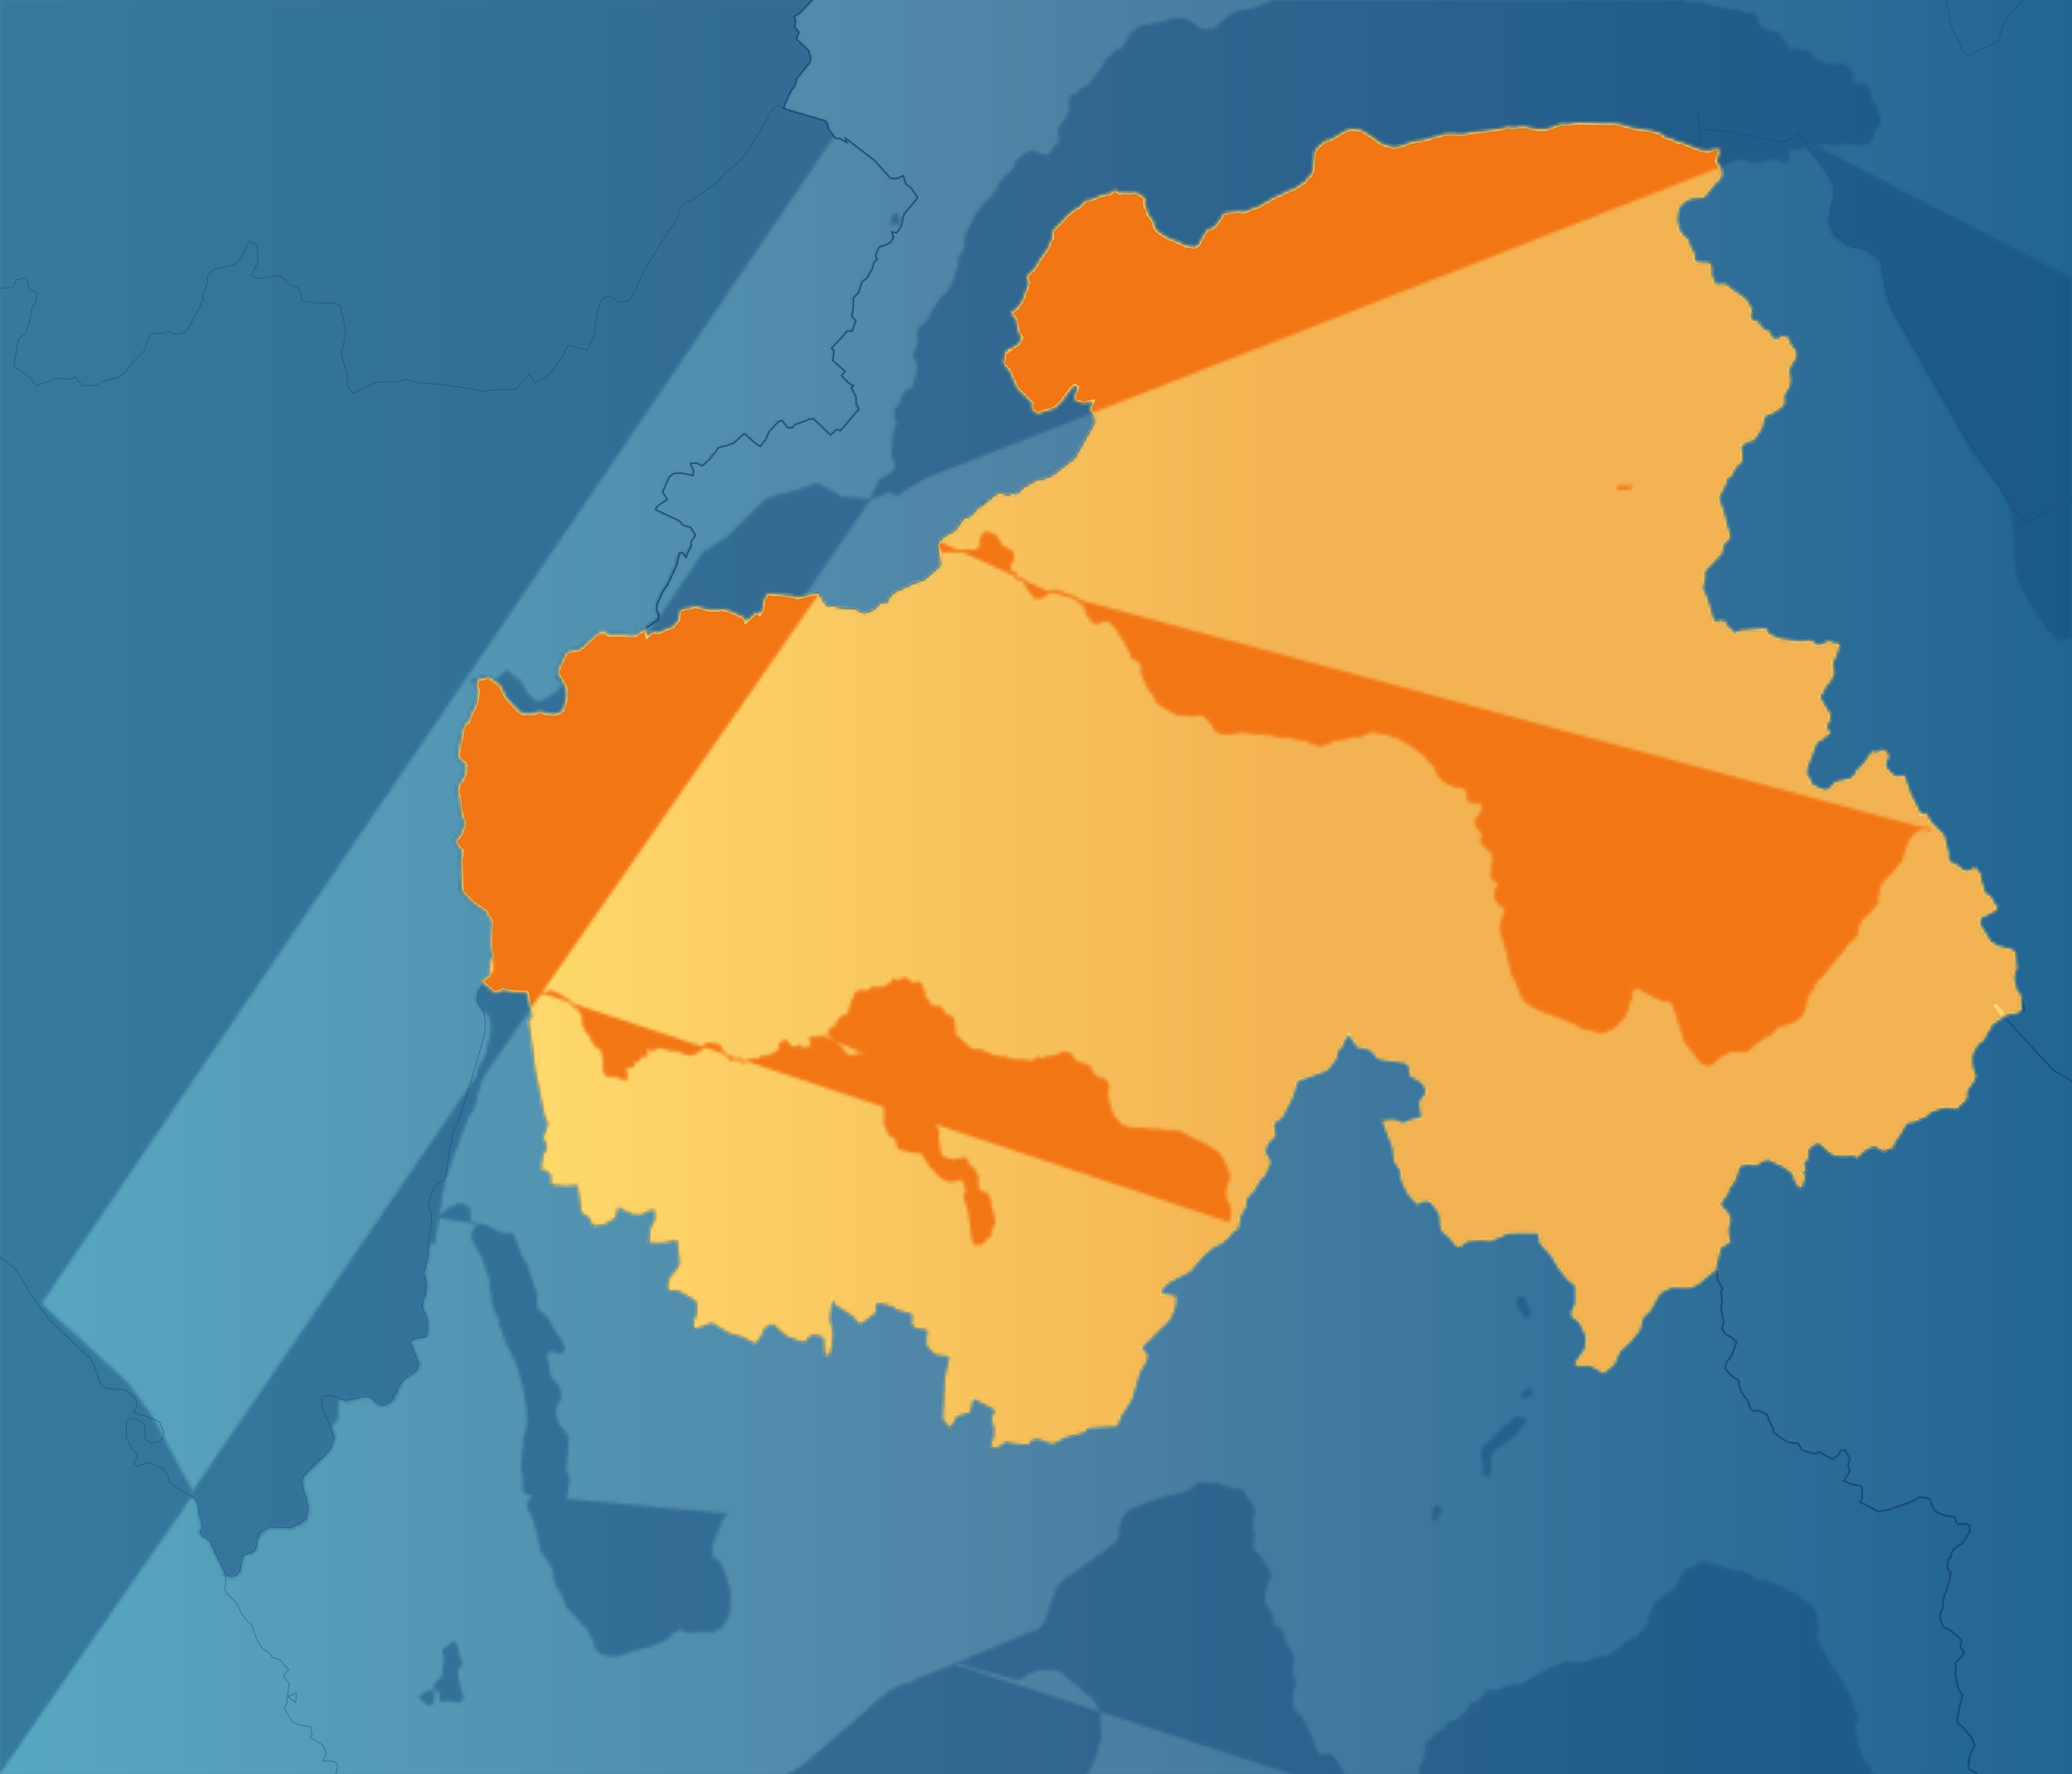 ﻿<?xml version="1.0" encoding="utf-8"?><!DOCTYPE svg PUBLIC "-//W3C//DTD SVG 1.1//EN" "http://www.w3.org/Graphics/SVG/1.1/DTD/svg11.dtd"><!-- Generator: Carteman--><svg version="1.1" xmlns:xlink="http://www.w3.org/1999/xlink" x="0px" y="0px" width="660px" height="565px" viewBox="0 0 660 565" preserveAspectRatio="none" enable-background="new 0 0 660 565" fill="#000000" stroke-width="1.2px" xmlns="http://www.w3.org/2000/svg"><defs><path d="M0,0h660v565h-660v-565z" id="pathu0" /><path d="M-1,-1h662v567h-662v-567z" id="pathu1" /><linearGradient id="grad2" x1="0%" y1="0%" x2="100%" y2="0%"><stop offset="0%" style="stop-color:rgb(10,51,84);stop-opacity:1" /><stop offset="100%" style="stop-color:rgb(20,77,124);stop-opacity:1" /></linearGradient><path d="M-1,566h662l-0.1,-567h-661.9v567z" id="pathu3" /><linearGradient id="grad4" x1="0%" y1="0%" x2="100%" y2="0%"><stop offset="0%" style="stop-color:rgb(87,167,193);stop-opacity:1" /><stop offset="50%" style="stop-color:rgb(79,131,165);stop-opacity:1" /><stop offset="100%" style="stop-color:rgb(33,101,147);stop-opacity:1" /></linearGradient><path d="M284,73.8l-0.4,-2.1l0.4,-1.8l0.7,-2.1l1.4,0.6l0.2,2.3l-0.3,0.6l-2.4,0.4l0.4,2.1zm-235.7,50l-0.4,2.5l-0.4,1.7l-1.5,2l-0.6,1.2l-1.4,0.7l-0.6,2l-0.2,1.8l-1.2,2l0.6,-1.3l0.2,-2.2l1.2,-2.3l0.5,-1.2l1.5,-0.7l-0.6,-2l0.3,-1.6l1.2,-1.6l1.4,-1l0.1,-0.9l1.5,-0.5l-0.6,1.8l-1,-0.4zm467.7,32.2l-1.4,-0.4l0.3,-0.7l1,-0.3h4.1l-0.1,0.8l-1.7,0.6h-2.2zm-430.5,27.9l1.1,-1.2l1.4,-0.4l2.2,0.1l-1.1,0.8l-1.2,0.4l-2.4,0.3zm400.4,235.8l-0.8,-0.7l-0.8,-1.5l-0.9,-1.6l-0.5,-1.4l0.5,-0.8l1,-0.8l0.9,-0.1l0.7,1l0.9,2.2l0.2,0.4l0.4,1.7l-0.1,1.3l-1.5,0.3zm-356,-12.4l1.2,1.3v0.4l-0.5,1l-0.6,1.3l-2,1.1l-1.9,-0.7l0.4,-1l1.1,-0.3l0.7,-1.9l1.6,-1.2zm355.8,38.1l-0.9,-0.4l-0.5,-0.8l0.9,-1l1,-0.8l1.5,-0.1l0.6,1.7l-2.6,1.4zm-29.6,39l0.3,-2.8l0.3,-2l1.6,-0.1l0.9,1.4l0.1,0.2l-0.6,0.7l-0.7,2.3l-1.9,0.3zm-335.6,-83.1l-0.5,-1.2v-2.3l1.3,0.8v1.3l-1.3,0.2l0.5,1.2zm-62.1,-295.2l1,-0.6l0.8,-1.2l0.7,-1.4l0.8,-0.8l0.7,-2.1l0.1,-2l0.4,-1.2l1.2,-0.8l0.1,-1.7l-1.4,-0.6l0.1,-1l1.1,-0.7l0.4,-1.9l0.5,-1.2l1.2,-0.9l0.8,-1.5l1.1,-0.7l0.9,-1.4l1.2,-0.3l0.5,-1.3l1.7,-1.1l1.6,-0.4l-0.2,-1.4l0.2,-1.7l2.1,-0.2l0.3,-1.2l1.9,-0.2l1.3,0.1v1.4l-0.6,0.9l-1.1,1.2l-0.6,1.5l-0.9,2.2l-2.1,1.2l-2.2,0.2l-1.9,0.6l-0.7,1.4l-1.3,0.7l-0.9,2.4l-1,-0.2l-0.1,1.5l-0.5,2.6l-0.5,1.2l-1,0.5l-0.4,1.8l-1.3,2.2l-0.7,2.1l-0.2,1.2l-1.3,1l-0.8,1.2l-1,0.6zm3.4,80.5l-1.5,-0.4l-1.7,-1l-1.2,-0.5l-1.5,-0.7l-1.5,-0.6l-1.2,-0.8l-1.1,-1.2l-0.5,-1.4l0.6,-1.2l1.7,0.9l1.5,1l1.1,0.6l1.6,0.5l1.4,0.3l1.8,0.8l0.7,0.5l1.1,1.5l0.1,0.8l-1.4,0.9zm251.7,209l-0.8,0.9l-2.6,-0.1l-0.7,-2.4l-0.2,-2.1l-0.2,-1.6l-0.4,-2.1l-0.2,-2.1l-1,-3.4l-0.5,-1.5v-0.4l0.6,-0.9l-0.2,-2.1l-1,-2.2l-2.2,0.8l-1.9,0.1l-2.2,-1.1l-2,-1.7l-0.5,-0.9l-1.2,-0.9l-1,-1.6l-0.7,-1l-0.9,-1.7l-1.7,-0.4h-1.6l-0.8,-0.4l-1.8,-0.3l-2,-0.8l-0.3,-1.7l-0.4,-1.3l-1.3,-0.8l-1,-0.5l-0.4,-1.6l-0.9,-1.6l0.1,-2.4l-0.1,-1.9l0.1,-1.9l-0.2,-1.9l-0.2,-2.5l-0.1,-1.8l-0.2,-1.3l0.2,-1.4l0.3,-1.2l-0.1,-1.3l-1.2,-0.6l-2.1,-2.1l-0.7,-1.8l-1.3,-0.2l0.7,-1.2l1.4,-1.1l2,-1.1l0.5,0.8l1,0.3l1,-0.9l1.9,-0.4l1.6,-0.4l1.4,0.4l0.7,2l0.3,1.2l0.7,0.9l1,1.8l0.4,1.6l0.8,0.8l1.3,1.2l0.7,2.3l0.4,2.1l0.4,1.7l0.8,1.4l0.3,0.7l1.2,2l1.1,2l0.7,2.1l-0.2,2.2l0.6,0.7l0.6,1.4l-0.1,1.1l-0.2,0.8l0.3,1.4l0.3,2.4l0.3,1.8l1.8,0.9l2.2,0.5l2.1,-0.6h2.1l0.3,1.2l0.5,1.2l1.3,0.6l0.7,1.6l0.7,0.9l0.1,1.8l0.1,2.4l0.8,1l1.9,0.4l1,2l0.4,2.2l0.5,2l0.4,1.8l0.2,1v0.5l-0.2,0.6l-0.9,2.2l-0.2,1.8l-1.3,0.7l-0.9,1zm-134.5,83.6l-0.3,-0.2l-1.2,0.6l-0.6,-0.6l-1.2,0.5h-1.6l-1.7,-0.2l-1,-0.5l-0.8,-0.7l-0.9,-1.8l-1.6,-0.4l-1.4,-0.3l-0.2,-1.6l-0.1,-2.1l0.1,-1.8l-0.5,-2l-0.1,-2l0.2,-1.8l0.3,-2.6l0.3,-1.8l-0.1,-1.8l0.8,-2.2l0.5,-2.5l-0.1,-1.3l-0.1,-2.3l-0.1,-2l-0.3,-1.8l-0.2,-1.1l-0.4,-1.7l-0.2,-1.5l-0.5,-1.8l-0.5,-1.7l-0.3,-1.6l-0.5,-1.5l-0.4,-1l-0.8,-1.5l-0.7,-1.3l-0.4,-1.2l-1.1,-2.1l-0.7,-1.7l-0.7,-2.5l-0.6,-1l-0.5,-1.1l0.3,-1.4l-0.6,-0.6l-0.9,-1.9l-0.4,-1.2l-0.4,-0.8l-0.3,-2.1l-0.1,-1.8l-0.5,-1.6v-2l-0.4,-2l-0.6,-0.9l-0.3,-1.6l-0.5,-1.7l-0.7,-1.6l-0.5,-1l-1,-1.6l-0.7,-1.6l-0.6,-0.9l-0.4,-0.8l0.3,-2.8l1.4,-1.8h1.8l1.9,0.3l1,0.9l1.2,0.3l2,1.2l2.9,-0.1l0.7,0.1l0.4,0.8l0.9,2.3l0.4,1.1l0.3,0.8l1.1,2.7l1,1.5l1.1,2.4l0.1,1.1l0.5,1.2l0.4,1.1l1.5,4.5l-0.1,1.8l0.2,2.3l0.8,1.1l1.4,1.1l1.2,1.1l1.2,2.4l1.7,2.9l0.8,1l1.4,2.3l0.2,1.9l-1.6,1.2l-0.7,-0.5l-1.7,-0.4l-1.3,0.5l-0.3,1.1l0.5,2l0.6,4.2l1.1,1.4l0.7,0.8l1,1.3l0.7,2.4l-0.3,1.6l-1.2,2.1l-0.3,2.1l0.6,2.4l0.8,1.8l1.7,1.9l1,1.6l-0.1,2.4l-0.2,3l-0.2,1.2l-0.2,2.2v1.9l0.8,2l0.3,1.2l-0.6,2.6l-0.2,1.7l-1,2.5l-0.8,0.9zm296,-8.1l-0.6,-0.7l-1.9,-0.9l-0.3,-1.6l0.2,-1.8l-0.6,-2l0.2,-2.2l0.5,-1.3l1.3,-0.9l1,-0.8l0.9,-1.2l1.1,-1l1,-1.1l0.8,-0.9l1.4,-0.8l0.8,-1l1.2,-1.2l1.3,-0.7l0.7,0.3l2.4,0.6l-0.6,1.7l-1.4,1v1l-1.7,1.2l-1.2,1.5l-1.2,0.4l-0.9,0.9l-1,0.9l-1.1,0.6l-1.2,1.1l-0.8,1.4l-0.4,0.8l-0.1,1.3l0.4,0.7l-0.1,0.8l-0.3,1.3l-0.4,1.9l0.7,0.4l-0.1,0.3zm-296,8.1l-1.5,0.4l-1.8,-0.1l1.2,-0.5l0.6,0.6l1.2,-0.6l0.3,0.2zm-37,62.6l-3.8,0.4l-1.1,0.8l-0.7,0.1l-0.8,-0.7l-1.6,-1.1l-0.5,-1.4l1.8,-0.9l0.9,-0.7h1.9l0.1,-2l1.1,-1l1.2,-1.2l0.6,-0.8v-0.6l-0.4,-1.2l0.7,-1.5v-1.8l-0.5,-2.3v-0.9l0.3,0.1l1,-0.7l1.3,-0.9l0.8,-1l0.7,0.4l0.7,1.3l0.5,1.9l0.4,1.8l0.6,1l0.1,1.4l-1.4,1.2l0.1,2.7l0.5,2l0.2,1.3l0.5,1.3l0.5,1.7l-0.2,0.9l-1.5,1l-1.8,-0.6h-2.2zm-3.8,0.4l1.9,-0.2l-0.1,-1.9l-0.3,-1.5l-1.6,-0.3l0.4,1.5l-0.3,2.4zm-79.8,-436.1l-2.2,0.3l-2.6,-0.9l-1.5,0.6l-2.3,-0.3l-1.8,0.4l-0.7,1.6l-0.8,2.5l-0.9,1.8l-1.6,1.5l-1.5,1.2l-0.6,1l-1.6,2.2l-0.6,1.5l-1.6,0.5l-1.6,0.7l-0.9,0.5l-1.8,0.1l-1.9,0.5l-2,1.3h-1.9l-2.1,0.8l0.3,1.9l0.9,0.8v0.8l-0.8,0.4l-0.9,1.5l-0.8,1l-0.8,1.9l-0.6,1.6l-1,0.9l-0.3,0.9l-2,-0.2l-1.4,1l-0.3,1.5l-0.5,2.2l-0.4,1.2l-0.8,0.5l-2.5,2.6l-0.6,2.1l0.2,0.5l-0.9,-0.6l-0.6,1.5l-0.2,2.2l-0.6,1.4l-1.4,0.5l-0.2,1.7l-1.9,0.5l1.1,-1.4l1,-0.8l0.4,-1.8l0.6,-1.3l1.2,-1l0.6,-1.5l1.3,-2l2.5,-2.6l1.2,-1.7l0.5,-2.2l0.3,-1.5l1.4,-1l0.6,-0.7h1.7l1,-0.9l0.6,-1.6l0.8,-1.9l0.2,-1.9l1.5,-0.6l-0.1,-2l-0.3,-1.9l-1.8,-0.1v-3.7l0.9,0.4l-0.9,1.1v2.2l1.8,0.1l0.3,-1.1l2.2,-0.2l2.1,0.2l1.4,-1l1.8,-1l2.8,-0.1l1.6,-0.7l2.2,-2l0.3,-1.2l1.3,-1l0.6,-1l1.5,-1.2l0.2,-1.2l1.4,-0.3l0.9,-1.8l0.3,-1.8l0.5,-0.7l0.7,-1.6l1.8,-0.4l2.3,0.3l1.5,-0.6l2.6,0.9l2.2,-0.3zm-59.4,84.2v-0.3l0.6,-0.2l0.8,-1.6l0.4,-2.2l1.3,-2.3l0.7,-1.5l0.9,-0.6l0.7,-1.7l0.4,-1.7l1.5,-2.2l-0.2,-2.2l-1.5,-0.4l-0.8,-1.2l-0.3,-2.4l2.8,-1.4l1.2,-0.7l0.6,-1.5l-0.5,-2l-0.3,-2.1l-0.3,-0.6l0.3,-1.6v-2.1l-0.8,-0.6l-3,-0.9l-1.3,-0.8l-0.7,-1.5l0.1,-2l1.1,-1.2l1.3,-0.1l1.5,1.3l-0.9,-0.9l-0.6,-0.4l-1.3,0.1l-1.1,1.2l-0.1,2l0.7,1.5l1.3,0.8l2.9,0.5l0.9,1v4.3l0.3,2.1l0.5,2l-0.6,1.5l-1.2,0.7l-1.3,0.7l-1.5,0.7l0.3,2.4l2.3,1.6l0.9,0.6l0.1,0.7l-0.8,0.9l-1,1.4l-0.5,0.8l-0.4,1.7l-0.7,1.7l-1.6,2.1l-0.6,1.9l-0.5,1.9l-0.6,0.7l-0.8,1.6l-0.6,0.2v0.3zm92.8,-158.9l-1.5,0.5l-0.5,1.9l-2,0.1l-0.1,2.4l1.9,-0.8l0.2,-1.7l2.7,0.2l1,0.5l0.8,1.5l-0.6,2.1l-0.7,1.1l-0.7,0.8l-0.3,2l-0.2,1.8l-1.8,0.1l-0.6,1.7h-1l-0.1,-0.9l1.7,-0.8l0.6,-1.8l0.1,-2l-0.7,-2.6l-1.7,-0.3l-0.6,-0.9l-1.7,-0.3l-1.3,-0.8l-0.4,-1.3l0.3,-1.7l1.2,-0.3l2.2,-1.7l-1.7,0.3l1.5,-2.4l0.2,2.1l2,0.1l2,-0.2l2.2,-0.2l-0.3,-2l-0.9,-0.7l-0.1,-0.6l1,-0.6l0.8,-1.6l1.3,-0.5l0.4,-1.5l1.5,-0.7l0.7,-1.7l0.7,-0.8l0.7,-1l0.6,-2.5l-0.3,-1.6l-1,-2.7l0.6,-0.9l-1.8,0.1l1.2,0.8l-0.8,-0.3l-0.4,-0.5l-2.3,-0.8l-1.8,0.4l-1.2,-0.9l-0.8,-1.3l-0.4,-2l-0.8,-0.5l-0.8,-1.5l-0.8,-2.1v-1.4l0.1,-1.5h4.1l-0.2,0.5l0.3,2.4l1,2.5l-0.3,1.5l1.7,0.9l0.4,1.1l1.2,-0.3l0.8,-1.7l1.6,0.1l1.7,0.7v0.9l0.6,2.7l1.4,1.8l0.3,1.6l0.5,2.2l-0.3,2l-0.1,2.5l-0.4,1.1l-1,0.6l-0.6,1.9l-2.2,0.1l-1.9,0.1l0.4,1l-1.8,1l-0.6,1.9l-0.2,2l-1.5,-0.2l-0.4,1.2l-2,0.3zm248,37.2l-0.7,0.7l-1.1,1.3l-2.8,2.8l-0.1,2.4l-0.5,0.9l-0.5,1.4l-0.7,1.4l-0.9,1.1l-0.9,1l-0.7,1.3l-0.5,0.9l-1.1,1.8l-0.9,1l-0.9,0.7l-0.7,1.2l0.8,1.5l-0.8,2.5l-0.5,1.1l-0.7,1.9l-1.7,2.6l-1.1,0.7l-1,0.9h-1l0.1,1.7l0.2,1.2l0.2,0.6l-0.6,1l-1.1,1.5l-0.9,2.3l-1.5,1.5l-1.5,1l-0.6,0.7l-0.5,0.8l-1.2,1.9l-0.7,0.9l-0.3,1l-0.9,1.8l-0.7,0.9l-0.9,1.2l-0.8,1.5l-1.2,1l-2.4,0.4l-1,0.2l-0.7,0.4l-1,1.6l-0.4,1.3l-0.5,1.9l-0.3,2.3l-0.2,1.9l-0.3,1.3l-0.2,0.6l0.6,1.5l-0.2,2.7l-0.2,0.9l-0.4,1l-0.8,1.8l-1.6,2.2l-1.1,1.7l-1.3,2.4l-0.3,0.8l-1.8,2.9l-1,0.6l0.4,0.8l-1.2,0.7l-3.4,1.7l-2.7,2.1l-1.7,-0.3l-0.3,-1.6l1,-1.2l0.4,-0.7l-0.1,-1.8l-0.3,-0.9l-0.5,-1.1l0.8,-1.1l0.3,-1.1l-0.7,-0.8l-0.6,-1.3l-0.3,-1.9l0.3,-2.1l0.1,-2.2l0.3,-2l0.3,-1.2l0.4,-1l0.1,-1.4l-0.6,-1.8v-1.9l0.9,-0.9l0.9,-1.4l0.9,-2.4l1.1,-1.5l1.8,-0.6l0.4,-1l0.7,-2.8l0.7,-2v-1.6l-1,-2.3l-0.3,-0.7v-0.4l0.4,-1.1l0.5,-1.4l0.6,-2.1l-0.4,-2.4l0.5,-1.6l1.4,-1.1l0.3,-0.4l1.3,-1.2l1,-1.8l0.4,-1.1l0.7,-0.9l0.8,-1.3l0.7,-1.1l1.1,-1.3l1.2,-0.8l0.7,-1.2l0.8,-1.3l0.3,-0.4l0.9,-2.9l0.6,-1.6l0.6,-1.8v-1.9l1,-1.9l0.8,-1.1l0.1,-1.2v-2l0.4,-2.1l1.1,-1.5l0.6,-1.4l0.8,-1.2l0.7,-2l0.6,-0.3l0.9,-1.5l1.5,-1.7l1.3,-1l0.9,-1.1l1.7,-2.3l0.6,-1.9l0.9,-0.8l1,-1.2l0.9,-0.8l1.6,-1.5l0.3,-0.5l0.4,-1.7l0.7,-0.7l1.4,-1.2l1.3,-0.8l1,-0.7l2.4,0.1l1.2,0.7l0.8,0.1l1.7,0.5l0.6,-0.8l0.8,-1.3l0.8,-1.2l1.2,-0.8l0.2,-1.3l-0.3,-1.5l-0.2,-1.1l0.6,-1.7l1.3,-1.4l0.4,-0.7l1,-1.7l0.3,-1.7l-0.1,-1.9l0.4,-1.9l1.3,-0.6l1,-0.5l0.4,-0.8l2,-1.2l1.1,-0.6l0.9,-1l1,-1.5l0.9,-1l0.8,-1l0.9,-1.1l0.5,-1.1l0.8,-1.7l1.5,-0.8l0.7,-0.9l1,-0.8l1.5,-0.7l1,-1.2l0.7,-1.4l0.5,-0.8l0.9,-1.4l1.2,-0.8l0.9,-0.9l1.6,-0.6l2,-0.3l1.8,-0.4l1.8,-0.2l0.9,-0.3l1.6,-0.5l2,-0.8l2,0.3l1.8,0.1l1.4,0.7l1.3,1l0.8,0.8l1.2,0.6l1.6,0.2h1.8l0.9,-0.4l1.1,-0.8l0.7,-1.2l1.3,-0.7l1.2,-1l1.1,-0.8l1.9,-0.9l1.7,-0.4l1,-0.1l1,-0.2l2.1,-0.4l2,-0.8l1.3,-0.5l1.3,-0.7l0.8,-1.2l0.2,-0.2h128.4l1.8,0.9l2.1,0.7h2.1l1.8,-0.2l1.5,0.4l1.1,0.5l1.5,0.5l2.1,0.4l1.9,0.5l2,0.2h1.8l0.8,0.5l1.4,0.6l2.2,-0.1l1.1,0.6l0.7,1.4l0.6,2.1l0.9,0.8l1,0.4l1.6,0.5l2.1,0.4l1.1,0.6l0.5,1.3l0.8,1.2l0.9,0.9l0.8,1.7l1.8,-0.3l1.9,0.2l2,0.3l1.3,0.8l0.7,1.2l0.9,1.1l1.2,0.2l2.2,1.1l1.6,0.2l2.3,-0.5l1.7,0.5l0.8,0.7l1,0.9l0.8,1.8l-0.1,1.9l1.7,0.8l2,-0.2l0.8,0.8l0.7,1.2l0.5,1.5l0.4,2l0.8,0.6l0.5,1.4l0.6,2l0.6,1.2l0.2,1l-0.1,0.9l-0.4,1.1l-1,1.4l-0.8,0.8l-0.2,1.7l-1,1.4l-1.5,0.7l-2.1,0.1l-3.8,-0.6l-2.4,0.6l-1.8,0.4l-2,-0.8l-1.9,0.4l-2,0.2l-2.2,0.4v0.3l-1.6,0.3l-2.2,0.2h-2.4l0.6,2.5l-0.8,1.4l-1.4,0.4l-1.4,-0.7l-1,-0.6h-1.2l-1.2,0.4l-1.7,0.4l-1.4,0.3l-2.1,0.1l-2,-0.5l-1,-0.7l-1.3,-0.4l-1.5,-0.8l-1.6,-0.3l-1,-0.6l-1.7,-1.1l-1.8,-0.1l-2,0.5l-2.4,-0.2l-1.4,-0.6l-0.6,-0.1l-1.7,-0.7l-2.1,-0.9l-1.4,-0.2l-1,-0.6l-1.3,-0.5l-2.1,-0.6l-1.1,-1.1l-1.3,-0.3l-1.5,-0.5l-2.1,-0.3l-1.5,-0.2l-1.6,-0.3l-0.9,-0.1l-2.4,-0.7l-1.8,-0.5l-2,-0.3h-4l-2.6,-0.1l-3,-0.1h-0.4l-2,0.1l-2.3,0.4l-2.2,-0.1l-1.6,0.4l-1.6,0.7l-1.6,0.4l-0.5,0.2l-2.2,-0.1l-1.8,-0.2l-2.5,-0.6l-1.9,0.1l-1.8,0.3l-1.9,-0.3l-1.1,0.4l-1.7,0.4h-1l-2.4,0.4l-2.5,0.3l-1.7,0.1l-1.7,0.3l-1.5,0.4h-2.3l-1.6,-0.1l-2.7,0.1l-1,0.4l0.1,0.1l-1.1,0.2l-1.8,0.4l-2.1,0.7l-1.7,0.3l-1.5,0.1l-1.3,0.5l-1.5,0.4l-1.5,0.6l-2.4,0.5l-2.3,-0.5l-1.7,-0.7l-2.7,-1.9l-0.7,-0.4l-1.1,-0.6l-1.9,-1.3l-1,-0.3l-1.4,-0.1l-0.8,-0.1l-1,0.3l-1.5,0.6l-2.2,1.4l-2.2,1.2l-1.6,0.4l-0.4,0.4l-1.6,1.3l-0.7,0.6l-0.7,1l-0.2,2.5l-0.2,1.2l-0.1,2.2l-0.7,1.8l-1.3,1.1l-0.6,1l-1.4,0.8l-0.7,0.6l-1.2,0.7l-1.9,0.7l-1.1,0.5l-1.5,0.8l-1.2,0.5l-1.2,0.6l-1.3,0.8l-1.6,0.8l-1,0.8l-1.3,0.4l-1.4,0.7l-1.5,0.6l-1,0.2l-2,-0.2l-2,0.3l-2.4,0.2l-1.7,2.5l-0.8,1.3l-1.1,1l-1.4,0.4l-0.6,0.5l-1.1,1.6l-0.3,0.7l-1.1,2.1l-1.2,0.8l-2.5,-0.4l-1.9,-0.8l-0.9,-0.5l-1.1,-0.4l-2.2,-0.9l-1,-0.5l-0.9,-0.7l-1.5,-1.1l-0.6,-1l-0.5,-1.9l-0.6,-0.9l-1.2,-1.6l-0.1,-1.1l-0.7,-1.3v-1.8l-0.3,-0.9l-2.6,-1.6l-2,0.2l-2.2,-0.2l-1,0.2l-1.5,-1l-0.8,0.4l-0.9,0.8l-1,0.1l-2.3,0.6l-2.3,1.1l-2.2,0.4l-1.9,2l-1.5,0.8l-1.2,0.9l-1.3,1.1z" id="pathu5" /><path d="M277.2,159.2l-4.4,-0.4l-4.7,-0.3l-4.9,-3l-1.9,-0.8l-1.3,-0.5l-3.5,1.2l-4,1.4l-4.1,0.7l-4.5,1.7l-12.4,12l-7.4,4.9l-14.4,21.2l-4.6,6.4l-3.9,0.6l-8.9,-2.3l-4,1.7l-2.7,2.3l-5.3,10.7l-2.8,3.8l-5.9,3.5l-3.2,-2.3l-2.7,-4.6l-4.4,-3.4l-9,8.5l0.2,26.9l6,46.2l0.6,21.9l-3.5,20.1l-14,38.3l-2,12l-1.3,8.3l-5.5,0.9h-6.9l-9,1.7l-6.2,8.7l-5.1,11.8l0.3,13.3l1.9,12.1l-0.2,7.5l-7.6,7.5l-13.5,17.4l-7.9,6.5l-8.5,1.2l-7.6,-6.9l-14.2,-26.4l-7.6,-10.5l-28.6,-26.2l-10.4,-16.3l-2.7,-8.4v176.2" id="pathu6" /><path d="M277.2,159.2l3,-6.2l4.2,-2.7l4.8,-7.4l4.9,-9.4l4.1,-11.6l11.4,-27.6l2.2,-7.9l8.5,-11.6l11.4,-15.3l13.2,-11.3l12.4,-4.1l13.2,-0.6l13.2,-3.4l34.3,-23.6l25.9,-5.1l26.8,0.8l60.2,15.6l-0.3,-0.9l31,8l7.3,4.9l4,3.7m88.1,45.7v113.5l-5.2,1l-3.5,-3.4l-4.6,-6.6l-4,-7.2l-1.6,-4.9l-0.4,-12.1l-1.4,-7.7l-3,-6.2l-9.1,-11.7l-25.6,-44.8l-1.8,-5.3l-1.8,-10.3l-4.3,-4l-5.4,-1.1l-5.1,-2.9l-1.5,-4.3l0.5,-4.9l1,-3.9v-2.5l-2.5,-5.5l-5.8,-7.2l-3,-3.7" id="pathu7" /><path d="M-1,-1h260.7l-5,5.2l-1.8,1.1l0.5,1.3l-0.3,2.1l1.4,1.5l-0.8,2.3l3.8,3.5l0.8,2.5l-0.4,1.5l-4.2,5.1l-0.4,2l-1.5,2.1l-2.3,5.2l1.2,0.6l12.1,3.5l0.6,0.6l0.5,2l2.2,2.9l1.5,0.1l2.1,1.3l-0.5,-1.5l9.3,7.1l5.2,5.8l2.4,-0.1l1.6,-0.8l0.9,2.7l1.5,1.1l2.1,3v0.5l-4.2,5l-0.8,3.7l-1.6,2.3l-1.6,-0.4l0.7,1.7l-1,1.7l-1.7,0.9l-1.8,0.5l-0.7,1.2l-0.6,1.6l0.5,1.2l-1,1l-0.6,2.1l-1.6,2.8l-1.6,1.3l-0.7,2l-0.3,1.3l-1.8,1.8v3.1l-0.4,2.8l1.3,1.5l-0.9,1.9l-0.2,1.2l-1.8,0.1l-1.5,1.8l-3.5,3.7l0.9,0.6l-0.4,3.2l4,3.5l-1.3,1.3l2.5,2.5l1.4,0.7l-0.7,0.7l1.5,2.8v1.9l0.9,2.1l-5.9,6.9l-1.1,-0.5l-2,1.9l-5.5,-5.2l-1.3,0.1l-1.4,0.6l-3.3,1.2l-0.7,1l-1.6,-0.1l-1.7,-2.3l-1.2,0.4l-2.9,3.2l-1,2.4l-1.8,2.3l-1.6,-1l-3.5,-3.1l-3.5,3.1l-2.4,0.8l-1.4,0.3l-1.1,0.4l-0.7,1.2l-1.7,2.1l-2.6,2.4l-1.7,-0.9l-2.1,0.1l1.1,2.4l-0.3,1.5l-3.4,-0.8h-2.5l-1.6,1.2l-2.1,4.8l1.5,2.4l-2.5,1.6l-1.1,1l-0.2,0.6l7.5,3.5l1.2,1.4l2.5,0.7l1.6,2.6l-1.5,2.1l0.1,1.5l-0.9,1.4l-0.8,2.1l-1,-1.5h-1l-1,4l-2.8,6l-1.5,2.2l-1.9,4.1l-0.1,1.9l0.7,1.6l-0.2,1.4l-4,2.8l0.5,2.4l1.6,-1.4l1.8,0.3l2.9,-1.3l1.8,-0.6l1.6,-2l0.6,-3.3l1.3,-0.4l2.6,-0.4l0.2,-0.5h0.4l5,1.2l2.6,0.1l1,-0.4l3.2,0.8l3.4,1.6l0.9,0.4l0.5,1.2l3.2,-2.9l1.1,0.6l0.8,-1.2l0.4,-3.1l1.3,-2.3l8.2,0.8l1.4,0.5l6.5,-1.5l3,4.5l2,-0.3l1.8,0.7l5.1,0.3l2.2,1.3l1.4,0.1l0.7,-0.5l1.8,-0.7l2,-2.2l1.8,0.4l1.1,-2.2l1.4,-1.4l6.5,-3l2.9,-0.9l5.4,-4.6l-1,-7l1.6,-1.8l2.2,-1.6l1.2,-0.3l1.3,-1.3l2,-3.1l2,-0.6l0.8,-0.5l1.9,-2.5l1.4,-0.3v-1l1.3,-0.7h0.8l0.9,-1.2l2.4,-1.5l1.8,0.8l1.7,0.1l0.6,-1l1.3,0.9l2.3,-2.4l4.5,-2.5h1.5l2.9,-1.1l7.3,-5.6l6.3,-11.1l-0.4,-2.8l-1.2,-1.5l0.9,-2.6l-2.6,0.5l-2.7,-0.6l-0.5,-1.4l1,-3.1l-0.7,-0.5l-1.1,0.9l-3,4.1l-2.3,2.2l-5.6,1.8l-2,-1.5l0.3,-1.9l-4.8,-4.7l-2.5,-5.7l-2,-2.3l0.4,-1.8v-1.3l2.3,-1.8l2.3,-1.5l0.9,-1.9l-0.9,-1.3l-0.5,-2.2l-0.4,-2.3l-1.7,-2l1,-0.9l1.1,-0.7l1.7,-2.6l0.7,-1.9l1.3,-3.6l-0.8,-1.5l0.7,-1.2l1.8,-1.7l1.1,-1.8l0.5,-0.9l1.6,-2.3l0.9,-1.1l1.2,-2.8l0.5,-0.9l0.1,-2.4l2.8,-2.8l1.8,-2l1.3,-1.1l1.2,-0.9l1.5,-0.8l1.9,-2l2.2,-0.4l2.3,-1.1l2.3,-0.6l1,-0.1l0.9,-0.8l0.8,-0.4l1.5,1l1,-0.2l2.2,0.2l2,-0.2l2.6,1.6l0.5,0.5l-0.2,0.4v1.8l0.7,1.3l0.1,1.1l1.8,2.5l0.5,1.9l0.6,1l1.5,1.1l1.9,1.2l2.2,0.9l2,0.9l1.9,0.8l2.5,0.4l1.2,-0.8l1.1,-2.1l1.4,-2.3l0.6,-0.5l1.4,-0.4l1.1,-1l2.5,-3.8l2.4,-0.2l2,-0.3l2,0.2l3.9,-1.5l1.3,-0.4l1,-0.8l1.6,-0.8l1.3,-0.8l1.2,-0.6l1.2,-0.5l2.6,-1.3l1.9,-0.7l1.2,-0.7l0.7,-0.6l1.4,-0.8l0.6,-1l1.3,-1.1l0.7,-1.8l0.1,-2.2l0.2,-1.2l0.2,-2.5l1.4,-1.6l2,-1.7l1.6,-0.4l2.2,-1.2l2.2,-1.4l2.5,-0.9l3.2,0.5l3,1.9l0.7,0.4l1.6,1.3l1.1,0.6l1.7,0.7l2.3,0.5l2.4,-0.5l1.5,-0.6l2.8,-0.9l1.5,-0.1l1.7,-0.3l2.1,-0.7l1.8,-0.4l1,-0.3l1,-0.4l2.7,-0.1l1.6,0.1h2.3l1.5,-0.4l1.7,-0.3l1.7,-0.1l2.5,-0.3l2.4,-0.4l2.7,-0.4l1.1,-0.4l1.9,0.3l1.8,-0.3l1.9,-0.1l2.5,0.6l1.8,0.2l2.2,0.1l0.5,-0.2l1.6,-0.4l1.6,-0.7l1.6,-0.4l2.2,0.1l2.1,-0.5l5.6,0.1l2.6,0.1h4l2,0.3l1.8,0.5l2.4,0.7l4,0.6l2.1,0.3l1.5,0.5l1.3,0.3l1.1,1.1l2.1,0.6l2.3,1.1l1.4,0.2l2.1,0.9l3.7,1.4l2.4,0.2l2,-0.5l1.8,0.1l-1.1,3.9l1.3,2l0.5,2.2l-0.9,1.8l-1.2,0.9l-3.7,4.7l-4.4,0.4l-2.1,1.2l-1.6,1.8l-0.5,3.5l0.7,3l1,1.7l1.9,1.7l0.5,1.9l1.5,2.7v2.1l0.4,0.2l1,0.2l3.5,0.2l0.7,2.4l-0.3,1.2l1.3,3.3l1.7,-0.1l1.2,-0.1l2.4,1.8l2.6,1.8l1.8,1.3l2.1,3.5l-0.7,1.9l0.6,1.3l1.9,0.4l0.7,1.4l1.5,1.4l1.5,0.4l0.7,1.9l1.5,0.6l1.6,-1.2l2.2,0.8l0.6,2l1.7,2.2l0.2,1.8l-2.3,4l0.5,4.2l-1,2.4l-1.2,1.7l0.3,2.5l-1.3,1.6l-1.8,1.2l-1.3,0.7l-1.9,0.7l-1.1,4l-2.5,3.8l-1.9,0.4l-2.1,1.3l0.3,2.5v2.1l-0.5,0.9l-1.5,1.2l-1.4,2.9l-1.3,0.7l-0.3,1.3l-2.4,5l1.4,3.9l2.2,8.3v0.5l-2,2l-0.7,3l-5.4,5.6l0.2,2l-0.9,3.2l1.6,3.7l2,6.9l3,-0.3l0.4,0.3l1.1,1.9l1.1,0.7l0.8,1.3l1.6,-1l8.5,-0.7l1.1,1.9l3.3,1.4l3.6,0.5l3.5,0.4l3,-0.4l1.4,1.4l1,0.2l3.3,-1.4l1.8,0.9l1.6,-0.2l-0.2,1.1l-0.8,2.7l-1.3,2.7l0.5,3.2l-1.2,2.7l-1.5,1.5l-0.5,1.5l-0.3,0.4l-1,1.5l2.1,3.7l1.3,1.8l-0.3,2l-1,1.7l1.2,2.8l-1.4,0.4l-1.5,1.5l-1.4,0.6l-3.1,8.1l-0.2,2.1l1.4,1.5l-0.2,1l3,1.9l2.3,0.5l1.1,-1.1l1.3,-1.5l5.3,-1.3l1.2,-1.5l0.3,-0.9l1.1,-0.9l1.7,-1.9l2.1,-3.2l1.9,0.3l1.7,-1.1l1.9,1.5l-0.1,1.8l-0.8,1.1l0.1,1.5l0.5,0.4l1,1.2l1.6,1.3l2.7,-0.5l2,5.9l3.3,6.5l1.5,-0.4l1.9,3.1l4,4l1.5,6.1l-0.2,1.5l0.6,0.9l1.8,0.7l2.4,1.9l1.5,0.4l2.1,-1.4l2.2,2.7l-0.2,1.4l0.8,2.3l0.6,2.1l0.9,0.3l1.4,1.4l0.2,1l1.4,1.5l-0.4,1.3l-4.9,2.5l-0.3,1.7l3.5,5.7l2.2,1.3l4.5,1.1l1.1,1l0.5,5.6l-0.7,0.7l-0.2,2.3l0.9,3.6l1.3,1.5l1.2,4.9h-1.1l-2,1.1l-1.2,-0.2l-0.7,0.2l-1.7,0.8l-2.1,1.6l-1.8,1.1l-0.1,1l-1.3,1.6l-0.9,2.2l-2,1.4l-1.8,3.3v3l0.5,2.1l0.8,1.2l-0.7,1.9l-2.3,3.4v2.4l-2.6,2.5l-0.4,0.8l-3.4,-0.5l-2,0.3l-2.4,0.9l-0.9,0.3l-1,1.2l-2.2,0.9l-1.8,0.9l-2.5,0.5l-2.5,4.3l-1.5,1.9v1.5l-1.7,0.3l-1.7,1l-2.4,-1.6l-1.7,0.2l-2.6,1.6l-1.6,1.9l-1.5,-0.9l-2.3,0.3l-3.6,-0.2l-2.1,-1.4l-2.6,-2.5l-1.5,0.2l-2,1.7l0.1,2l-0.5,1.4l-1.2,0.9l0.8,1.7l-1.1,1.7l1,0.9l-0.7,1.8l-0.4,1.9l-1.3,-0.3l-1.4,-2.4l-0.4,-1.7l-2.6,-2.1l-5.2,-2.5l-1.4,0.3l-2.1,1.4l-1,0.2l-1.9,-0.5l-2.7,0.9l-0.8,3.1l-1.1,2.2l-1.4,1.6l-0.2,1.5l-2.4,3.2l0.9,1.6l1.2,0.8l1.1,2.7l-0.8,2.8l0.2,3l0.7,1.3l-3.3,2l-1.7,6.9l0.7,1l-0.2,2l1.8,3l-0.6,0.8l0.4,3.5l-0.4,1.4l0.9,5.1l-0.6,1.9l1.1,1.6l0.4,0.4l1.4,0.6l1.8,1.7l-1.5,4.2l-1.8,2.3l-0.3,2l2.4,2.6l1.8,1l0.4,2.5l0.9,1.9l1.8,2.4l0.3,1.5l1.2,1.5l2,-0.1l2.6,1.4l0.5,1.7l1.5,2.9l-0.2,0.9l4.5,3.1l3.5,0.5l1.3,2.1l3.9,1.2l1.5,-0.7l4.1,2.4l2,-1.4l0.6,-1.3l1.5,-0.3l1.6,2.8l-0.7,2.1l0.6,1.4l-0.2,1l-1.6,2.6l2.2,1l2.9,0.5l0.7,0.8l-0.1,3.3l-0.6,1.3l1.7,0.6l4.1,2.3l3.8,-0.8l7.5,-2.7l1.6,-1.2l3.5,0.5l1.2,3.2l1,1.1l2.3,1l3.5,0.5l0.5,1.9l0.6,0.5l2.5,-0.2l1.1,0.5l0.1,2l-1.3,2.1l-1,1.7l-1.8,1l-1.7,1.9l-0.2,1.5l-0.8,0.6l-0.4,2.1l0.3,1.4l0.8,0.7l-0.5,3.1l-2.1,6.2l0.3,1.5l-1.1,2.6l0.1,1.8l1.1,2.2l2.3,1.2l3.4,3l-0.5,2.4l1.3,1.5l-0.7,1.3l-2.1,2l0.2,2l-0.3,1.6l1.2,5.2l1.2,1.6l-1.3,4.9l-0.5,3.6l2.6,2.4l2.2,2.8l0.8,2.3l-1.5,3.3l-0.6,4l2.2,1.1l1.9,1.7h-632v-567z" id="pathu8" /><filter x="0" y="0" width="660" height="565" filterUnits="userSpaceOnUse" id="eff9"><feColorMatrix in="SourceGraphic" type="matrix" values="-1 0 0 0 1 0 -1 0 0 1 0 0 -1 0 1 0 0 0 1 0 " /></filter><mask id="mask10"><g fill-rule="evenodd" fill-opacity="1" stroke="none" stroke-rule="evenodd" stroke-opacity="1" stroke-linecap="butt" stroke-linejoin="miter" font-family="serif" font-size="16.0" font-weight="normal" font-style="normal" filter="url(#eff9)"><use xlink:href="#pathu0" fill="#000000" /><use xlink:href="#pathu8" fill="#FFFFFF" /></g></mask><path d="M615.2,264.3l-1.4,-0.3l-1.8,-0.2l-1.7,0.8l-1,0.8l-1,1.1l-0.8,1.5l-0.4,1.1l-0.6,1.1l-0.4,1.9l-0.5,1.8l-0.9,1l-1,1.2l-1.5,1.9l-2.3,2.3l-0.8,1l-0.5,1l-0.4,1.8l-0.3,1.9l0.1,1.5l-1.5,1.5l-0.6,0.8l-1.8,1.8l-1.4,1.2l-0.6,1.3l-0.3,1.4l-0.5,2.1l-0.7,0.9l-0.9,1l-1.5,1.1l-0.8,1.4l-1.6,2l-1,0.9l-0.5,0.9l-1,1.2l-1,1.1l-1.2,1.6l-0.7,1l-1.2,0.9l-0.7,0.7l-1,1.9l-0.4,0.9l-0.9,1.2l-0.8,1.7l-0.4,1.6l-0.1,1l-0.5,1.3l-0.6,1.4l-1.6,1.4l-2.1,1l-2.3,0.6l-1.3,0.4l-0.9,0.8l-1.1,1.2l-0.6,0.6l-2.1,1l-1.6,1.1l-1.8,1.3l-0.7,0.9l-1.4,0.9l-2,0.3l-2.5,-0.2l-1.3,0.3l-0.6,0.4l-1.8,0.9l-1.9,1.7l-1.9,1.3l-2.5,-1.1l-1.4,-1.8l-0.9,-1.4l-1.1,-1.1l-0.8,-1.3l-0.8,-1.2l-0.5,-1.1l-0.4,-2.2l-0.7,-1.5l-0.2,-0.6l-0.5,-1.8l-0.7,-2l-0.6,-1.8l-0.5,-0.9l-0.5,-0.5l-2.5,-0.4l-1.9,-0.9l-1.1,-0.6l-1.1,-0.5l-1.7,-0.8l-0.9,-0.7l-1.2,-0.5l-1.4,0.4l-0.9,0.9l-0.1,2.2l-0.8,2.1l-0.5,1.8l-0.8,1.9l-1.9,2l-0.9,1l-1.1,0.5l-1.3,0.7l-1.9,0.7l-2.3,-0.6l-2,-0.4l-1.5,-0.2l-1,-0.7l-1.5,-0.9l-1.6,-0.7l-2.5,-1l-2.1,-0.8l-2.3,-0.8l-3.1,-1.2l-2.7,-1.4l-1.2,-0.9l-0.6,-0.5l-0.9,-1.4l-0.5,-1.2l-0.9,-2.2l-0.3,-0.9l-0.6,-1.2l-1,-1.9l-0.3,-1.7l-1,-4.2l-0.2,-1.4l-0.9,-2.6l-0.7,-2.2l-0.5,-1.8l0.2,-1.4l0.6,-2l0.4,-1.3l0.3,-1.4l-0.3,-1.2l-1.1,-0.3l-1.7,-2.3l0.2,-2.4l0.8,-1.8l-0.2,-1l-1.6,-0.9l-0.6,-1l0.3,-1.4l-0.1,-1.7l0.8,-1.7l-0.4,-2.2l-2,-1.9l-1.7,-2l0.4,-2.2l-0.5,-1.4l-1,-0.8l-0.8,-1.7l0.3,-1.1l1.2,-0.9l0.7,-1.9l0.2,-2.1l-2.3,-0.6l-2.1,-0.2l-0.4,-1.1l0.1,-1.7l-1,-1.3l-0.8,-0.3l-2,-0.4l-1.8,-0.5l-2,-1.2l-1.4,-1.2l-0.8,-1.3l-0.7,-1.8l-0.4,-0.7l-1.4,-1.3l-0.5,-0.6l-1,-1.3l-1.6,-1.1l-0.7,-0.6l-1.2,-0.9l-1.8,-1.2l-1.9,-1l-1.3,-0.8l-1.6,-0.4l-2.1,-0.9l-1.9,-0.2l-2.1,-0.4h-1.3l-0.7,0.3l-1.8,0.9l-1.9,0.3l-1.8,0.1l-0.9,0.5l-1.3,0.1l-2.2,0.2l-1.5,0.6l-1.8,0.9l-1.3,0.3l-0.8,0.2l-2.6,-0.8l-1.4,-0.8l-2.1,-0.4l-2.2,-0.3l-1.5,-0.3l-2.2,-0.2l-2.3,-0.4l-1.8,-0.3l-2,-0.1l-2.4,-0.4l-4.2,-0.4l-2.3,0.3l-1.6,0.2l-2.1,-0.1l-1.5,-0.2l-0.8,-0.4l-0.6,-1l-1.1,-1.7l-1.8,-2l-1.7,-0.8l-2.1,0.6l-1.8,-0.1l-2.4,-0.2l-1,-0.2l-1.2,-0.6l-1.6,-1l-1.2,-0.6l-1.2,-0.9l-1.2,-1l-0.4,-0.8l-0.4,-1.4l-1.4,-1.2l-1,-1.9l-0.8,-1.8l-0.7,-1.9l0.2,-2.2l-0.8,-1.2l-0.5,-0.5l-2.1,-1l-0.3,-1.6l-1,-1.5l-0.9,-2.2l-1.1,-1.2l-0.6,-1.2l-1,-1.6l-1.9,-2l-1.7,-0.7l-2,0.9l-1.9,-0.1l-0.7,-1.5l-1.2,-0.8l-0.3,-1.9l-0.6,-1.2l-1.4,-1.2l-1.9,-1.4l-1.9,-0.5l-2.3,-1l-1.9,-0.5l-1.8,0.3m0,0l-2.3,1.7l-2.2,0.1l-1.8,-2.4l-0.9,-1.4l-0.3,-1l-1.1,-0.8l-1.7,-0.5l-0.5,-1.3l-1.8,-1.1l-0.1,-1.6l1.1,-2l-0.3,-2.4l-2.2,-1.1l-1.3,-1l-0.7,-1.3l-0.9,-1.5l-1,-0.7l-2.3,-0.4l-1,1l-0.4,1.3l-0.3,2.2l-0.8,1l-1.3,0.3l-1.7,-0.2l-2.3,0.3l-2.1,-0.2h-2.2l-1.6,0.1l-0.9,-1.2l-0.7,-1.1l-0.5,-0.5l-2,-0.1l-1,0.8l-1.3,0.9l-1.8,0.1l0.7,-2l-0.3,-2.3l-1,-1.9l-1.8,-0.3l-0.5,1.4l-0.7,1.5l-0.4,1.2l-0.6,1.4h-1.1l-0.7,-1.1l0.1,-2.2l-0.2,-1.4l-1.4,-0.4l-2.4,-0.2l-0.9,-0.5l-0.5,-1.3l-0.6,-1.8l-1.5,-1.3l-1,-0.7l-1.1,-1l-0.9,-0.8l-1.3,-0.8l-1.9,0.1m11.9,-4l-1.7,1.4l-2.2,0.3l-1.9,0.3l-2,0.7l-2.2,1.2l-1.9,0.1l-1.5,-0.3l-1,-0.7l-1.4,-0.5l-0.5,0.5l-1,1.1l-1,1.5l-1.8,2.6l-1.6,0.7l-2.4,-0.6l-1,-0.9v-0.9l1,-0.9l0.3,-1.4l0.3,-1.8l0.4,-1.6l0.7,-1.3l-0.2,-0.8l-1.3,-0.5l-1.4,0.6l-0.8,0.9l-1.9,2.7l-1.7,0.7l-2,0.7l-0.7,1.5l-0.7,1.4l-1,1.1l-1.8,0.6l-2.3,0.2l-1.5,-0.3l-2.6,-1.1l-1.7,-1l-1.8,-1.1l-0.8,-0.1l-1.3,0.8l-0.8,2.4l0.8,1.8l-0.2,1.8l-1.9,1.8l-1.4,1l-1,0.6l-1.2,0.9l-0.8,1.2l-1.5,0.6l-2.3,0.8l-1.6,-0.1l-2.6,-0.6l-1.3,0.1l-0.9,1.4l-0.8,2.1l-1,-1.5h-1l-0.7,2l-0.3,2l-1.4,2.4l-0.5,1.5l-0.9,2.1l-1.5,2.2l-0.3,0.5l-0.5,1.3l-1.1,2.3l-0.1,1.9l0.7,1.6l-0.2,1.4l-1.6,0.9l-1.3,0.7l-1.1,1.2l-2.2,1.6l-1.3,0.7l-1.8,-0.1l-2.4,-0.2l-1.8,-0.1l-2.3,0.1l-1.6,-0.1l-2.2,-0.2l-1.8,1.9l-2.7,2.3l-1.1,0.8l-2.6,0.4l-1.6,0.6l-1,1.9l-1,2.1l-0.9,2.3l0.4,1.7l2.1,2.7l0.4,1.4l0.1,1.8l-0.6,2.2l-0.4,1.9l-1,1l-0.5,0.2l-1.2,0.4l-2.8,-0.3l-0.7,-0.4l-1,-0.2l-2,0.4l-0.7,0.3l-1.5,0.1l-1.3,-0.1l-1.3,-0.7l-0.8,-0.9l-1.1,-1.1l-1,-1.1l-1.1,-1.1l-0.9,-1.1l-0.5,-1.2l-0.6,-1.7l-0.6,-0.9l-1.2,-0.7l-1.8,-1.2l-1.8,0.1l-1.9,0.8l-1.3,0.1v0.7l0.8,0.7l0.7,2.2v2.1l-0.7,2.1l-0.5,0.9l-0.6,1l-0.7,1.6l-0.5,1.9l-1.2,0.8l-0.6,1.3l-0.4,1.9l-0.1,0.6l-0.4,2l-0.4,1.7l-0.4,2.4l0.6,1.5l1.4,1l0.6,0.9l-0.2,1.9l-0.6,2l-0.8,1.1l-0.7,1.2l-0.4,2.1l0.7,2l0.1,1.3l0.1,2.7l0.3,1.1l0.5,1.1l0.4,1.6l-0.2,1.7l-1,2.3l-1.4,1.6l-0.2,0.4l1,1.9l1.1,1.1v0.9l-0.1,0.6l-0.3,1.4l0.1,2.3l0.3,1.7v1.3l-0.2,1.5l-0.1,1.5v1.2l0.4,0.7l1.2,1.4l1.2,1.3l0.6,0.5l2.1,1.3l2.3,1.8l0.6,0.5l0.9,1.1l0.4,1.7l-0.1,2.9l0.1,1.7l-0.3,1.6l0.1,2.4l0.5,2.2l0.5,1.9l0.3,1.7l-0.4,1.7l-1.5,0.9l-1.6,1.8l0.1,1l-1.3,1.5l-0.5,1.2l-0.5,1.9l0.5,1.7l0.9,0.9l0.7,1.2l1.5,0.6l0.8,1.5l0.5,2.1v2.2l-0.3,2l-0.5,1.7l-0.6,2.4l-0.3,1.3l-0.2,0.7l-0.4,1.2l-1.5,2l-0.4,0.8v1.5l0.3,1.9l-0.5,2.3l-0.3,1.4l-0.9,3.1l-0.1,1.2l-0.4,1.3l-0.5,0.7l-1.3,1.5l-1.2,2.4l-0.6,1.6l-2,2.5l-0.6,0.8l-0.7,1.8l-0.5,1.5l-0.8,0.8l-0.6,1l-0.4,2.7l0.5,1.8l0.1,2l-2.1,2.1l-1.5,1.4l-0.9,1.9l-0.5,2.3l-0.7,2.4l-0.6,1.8v2.4l0.2,1.4l0.6,1.9l0.1,2.4l-0.3,2v1.8l-0.2,2.1l-0.2,1.5l-0.6,2.1l-0.5,2l0.8,2.7l0.2,1.5l-0.4,2.2l-0.9,2.3l-0.2,1.6l0.4,1.7l0.5,0.9l0.7,1.5l0.1,2.3v2.2l-0.4,1l-1.1,0.4l-2.8,0.3l-1.2,0.6l0.1,0.7l0.7,2.2l1,2.3l0.8,2.1l-0.1,1.3l-0.3,0.8l-0.9,0.9l-2.1,1.1l-1.2,0.7l-0.5,0.9l-0.9,1.5l-0.5,1l-0.7,2l-0.6,1.2l-1.1,0.9l-1.1,0.7l-1.2,0.3l-1.5,-0.3l-0.8,-0.6l-0.8,-1.2l-0.9,-0.5h-2.3l-1.1,0.1l-1.1,0.4l-2,0.7h-1.4l-2.3,-0.6l-2.1,-0.9l-1.7,-0.1l-1.3,0.4l-0.3,1.2l0.4,2.4v0.8l0.3,1l1.2,2l0.6,0.9l0.3,0.8l0.8,2.1l0.4,1.9l-0.6,2.1l-0.7,1.5l-1.1,1.1l-0.9,1.2l-0.6,0.5l-1.4,1.7l-2.8,2.5l-1.8,1.7l-0.4,1.5l0.2,1.8l0.9,2.9l0.4,1.3l0.5,2.3l-0.1,1.7l-0.5,1.8l-0.7,1.2l-2.4,1.1l-1.8,0.6l-3.1,-0.2h-2l-1.4,0.1l-2.1,1l-2,2.7l-0.3,2.1l-0.5,1.7l-1,0.7l-1.8,0.2l-1.2,0.9l-0.2,1l-0.2,1.6l-0.4,2l-1.2,1.4l-1.2,0.4l-2.1,-0.3l-0.4,-1.2l-0.6,-1.4l-0.5,-1l-0.9,-2l-1.2,-2.2l-0.8,-2.2l-1.3,-1.8l-1.6,-0.7l-0.8,-1l0.7,-2.4l-0.4,-1.5l-0.7,-2.9l-0.2,-2.8l-1.4,-2l-1.5,-0.7l-1.7,-0.7l-1,-0.5l-1.4,-1.1l-2.4,-1.8l-0.2,-1.7l-0.2,-1.5l-1.1,-0.6l-2.6,-1.5l-1.9,-0.8l-1.2,0.4l-0.5,-2v-2.3l0.2,-1.9l-0.1,-1.6l-1.8,-2.1l-2.3,-2.1l-0.4,-2.5l0.8,-1.9l1,-1.7v-1.9l-1.1,-1.7l-1.7,-1.1l-0.8,-0.6l-2,-0.1l-1.2,-0.1l-2.7,-0.3l-1.3,-0.6l-1,-1.6l-0.4,-1.1l-0.4,-1.5l-0.4,-1.3l-1,-2.2l-0.9,-1.6l-1.5,-1.3l-1.3,-1.2l-1.8,-1.4l-1.2,-1l-1.2,-1.5l-1,-1.4l-1.9,-1.5l-1,-0.8l-0.9,-0.8l-1.4,-1.5l-1,-1.3l-1,-1.7l-1.2,-1.6l-0.1,-0.8l-1.2,-1l-1.1,-1.4l-0.8,-1.3l-0.8,-1.2l-0.7,-1.2l-0.6,-1.2l-0.9,-1.6l-1,-1.3l-0.8,-0.8l-1.1,-0.7l-1.5,-1l-1.4,-1.2l-1.2,-2.2v167.6" id="pathu11" /><path d="M414.6,566h-69.1l1.1,-2l0.8,-1.4l1.5,-3.2l0.7,-1.8v-1.2l0.8,-2.3l0.2,-2.1l-0.3,-1.8l-0.1,-2.4l-0.1,-2.1l-0.1,-2l-0.4,-0.8l-1.1,-1.6l-1,-1.2l-0.9,-0.2l-1.3,-1.1l-1.1,-1.5l-0.6,-0.4l-1.6,-1.2l-1.9,-1.7l-1.1,-0.9l-1.1,-0.8l-1.9,-0.9l-2.4,0.1l-1.2,0.1l-2.2,0.3l-2.4,0.7l-1.8,1.4l-1.5,0.8l-4.8,-1.2l-1.5,-0.5l-1.6,-0.4l-2.7,-0.7l-2,-0.5l-1.9,-0.6l-2.1,-0.6l-2.2,-0.9l-1.8,0.6m-150.2,-140h-1.8l-1.7,-0.6l-0.5,-1.7l-0.1,-1.9l-0.1,-0.9l-1.5,-1.1l-2.4,-0.3l-1.4,1.1l-1.2,0.2l-1.3,1.1l-1.1,0.8l-1,0.9l-1.7,0.1m94.3,-388.7h-140.1l0.3,1l-0.2,1.8v2.4l-0.6,1.8l2.6,-0.1l0.6,1.8l1.5,0.2l3.6,2.6l2.3,-0.2l-0.7,1.7l0.3,2l-0.2,2.3l0.2,1.5l0.2,2.3l-1.8,1.3l-2.3,0.3v2.5l-1.9,-0.3l0.5,2.3l-2.6,-0.2v1.9l0.3,2l-2.2,0.2l-0.2,1.3l-1.5,0.5m0,0l-2.6,0.8l-1.9,-0.8l-1.2,0.3l-0.3,1.7l1.8,0.1l-0.1,2l1.7,0.3l1.9,-0.8l3.1,0.7l-1,1.5l0.6,2.3l-1.6,0.1l1.3,1.9l-1.4,0.1l-0.6,1.8l-1.6,1.7l-1.8,2.3l-1,1.3l-1.8,0.7l-0.9,0.8l-0.3,1.1l-1,1.8l-1,1.1l0.1,0.4l0.9,1.3l-0.4,1.2l-0.9,0.8l-0.7,1.4l-0.6,1.1l-0.1,0.3l0.3,1.2l-0.9,1.2l-0.7,2.4l-0.4,2.1l-0.6,2l-0.8,2.1l-0.8,1.5l-0.2,0.5l-0.4,2.2l-0.5,1.8l-0.2,1.7l0.2,1.4l-1.6,2.2l-2.2,0.6v1.8l-2.1,-0.1l0.1,2.2l-1.9,2.2l-0.1,1.5l-2.1,0.3l0.2,2.3h1.4l-0.5,1.2l-1,0.5l-0.4,1.8l-1.3,2.2l-0.7,2.1l-0.2,1.2l-1.3,1l-1.8,1.8l-2.2,0.3l-2.6,-0.9l-1.5,0.6l-2.3,-0.3l-1.8,0.4l-0.7,1.6l-0.5,0.7l-0.3,1.8l-0.9,1.8l-1.4,0.3l-0.2,1.2l-2.1,2.2l-1.3,1l-0.3,1.2l-0.6,1.5l-1.6,0.5l-1.6,0.7l-2.7,0.6l-1.9,0.5l-1.4,1l-0.6,0.3l-1.5,-0.5l-0.4,0.5l-1.8,-0.3l-0.3,1.1l0.3,1.9l0.1,2l-0.9,1.5l-0.8,1l-0.8,1.9l-0.6,1.6l-1.3,1.8l-1.4,-0.9l-0.6,0.7l-1.4,1l-0.3,1.5l-0.5,2.2l-0.4,1.2l-0.8,0.5l-2.5,2.6l-0.6,2.1l-0.7,-0.1l-0.6,1.5l-0.2,2.2l-0.6,1.4l-1.4,0.5l-0.2,1.7l-1.9,0.5l-1.4,-0.5l-0.9,-1.7l-0.9,-0.9l-0.6,-0.4l-1.3,0.1l-1.1,1.2l-0.1,2l0.7,1.5l1.3,0.8l2.9,0.5l0.9,1v4.3l0.3,2.1l0.5,2l-0.6,1.5l-1.2,0.7l-1.7,0.6l-1.1,0.8l0.3,2.4l0.8,1.2l1.5,0.4l0.2,2.2l-1,1.4l-0.5,0.8l-0.4,1.7l-0.7,1.7l-0.9,0.6l-0.7,1.5l-0.6,1.9l-0.7,0.4l-0.4,2.2l-0.8,1.6l-0.6,0.2v206.6m277,-60.7l-2.2,-0.3l-1.9,0.5h-1.9l-1.5,-2l-1.2,-1.3l-1.8,-1.8l-1.4,-1.2l-1.6,0.2m128.7,59.1l0.4,-0.8l0.4,-2.4l-0.3,-1.8l-1.1,-2.1l-0.5,-2l0.8,-2.3v-1.2l0.7,-1l-0.1,-1.3l-0.4,-1.3l-0.3,-1.1l-1.1,-2l-0.5,-1.1l-0.7,-1l-1,-1.1l-1.3,-0.7l-1.3,-0.8l-0.9,-0.6l-2.1,-1l-1.1,-0.4l-1.1,-0.7l-2,-0.9l-1.7,-1l-1.9,-0.5l-2.1,0.1l-1.9,-0.2l-2.2,-0.1l-1.7,-0.1l-2.2,-0.4h-1.8l-1.8,-0.2l-1.5,-0.1l-1.1,-0.6l-1.3,-0.7l-1,-1.4l-0.7,-0.8l-0.6,-1.3l-0.7,-2.5l-0.4,-0.9l-0.2,-0.9v-1.9l0.2,-1.9l-0.2,-1l-0.7,-1.1l-2.2,-0.9l-0.9,-0.3l-0.9,-1l-0.9,-2l-0.7,-0.5l-2.8,-0.9l-1.5,-0.7l-0.9,-1.7l-1.2,-0.8l-2,-0.2l-0.3,0.6l-1.8,0.6l-2.2,0.4l-2.1,0.6l-0.7,-0.3l-0.6,-0.2l-1,1.1l-1.5,0.1l-2,-0.2h-2l-2.3,-0.5l-0.5,-0.2l-0.8,-0.3l-2.1,-0.1l-2.5,-0.7l-1.5,-0.6l-2.3,-1l-2.2,-0.1l-1.2,-0.6l-0.8,-1l-1.4,-0.9l-0.8,-1.2l-1.3,-0.7l-0.2,-1.7l-0.1,-1.9l-0.3,-2l-1.5,-0.9l-1.1,-0.4l-0.7,-1.1l-0.9,-1.1h-1.8l-1.6,-0.9l-0.4,-1.3l-1,-1l-0.4,-1.6l-0.6,-2l-0.6,-0.9l-0.6,-0.2l-2,0.4l-0.9,-1.1l-1.5,-0.5l-1.9,0.6l-1.9,-0.3l-0.6,1.4l-1.9,0.8l-1.5,0.5l-2.2,-0.2l-2.1,1.4l-2,-0.3l-1.5,0.7l-0.6,1.8l-0.8,1.5l-0.2,1l-0.4,1.9l-1,0.9l-1.7,0.7l-1.4,2.3l-1.2,1l-1.2,0.9l0.1,1.6l-1.6,0.2l-2.5,0.1l-2.1,0.5l0.3,1v1.7l-2,0.7l-2,-1.2l-0.8,0.8l-1.3,-0.2l-1.1,-1.2l-0.8,-0.9l-1.9,1.1l-0.1,1.7l-0.8,1l-1.5,0.7l-1.8,0.6l-1.6,0.1l-0.8,0.7l-1.7,-0.1l-2,0.8l-1.8,0.3l-0.8,-1.3l-1.5,0.4l-1.5,0.1l-0.7,-1.3l-1.2,-1l-0.5,-0.8l-0.8,-1.5l-1.2,-0.1l-2.1,-0.6l-1.3,0.4l-0.2,1.1l-1.9,1.2l-0.8,0.5l-1.6,0.7l-1.4,-0.3l-2.3,-0.9l-2.7,-0.5l-1.5,-0.3l-2.2,-0.4l-2.1,0.8l-1.9,-0.7l0.1,2.4l-1.8,0.3l-0.7,1.1l-1.8,0.9l-0.1,1.3l-1.7,0.2l-1.2,0.6l1,1.6l-0.3,1.8l-1.9,-0.6l-1.1,-0.5h-2.7l-1,-0.8l-0.7,-1.8l0.1,-2.3l-0.2,-2.1l-0.4,-1.5l-1.5,-1l-0.6,-0.3l-0.8,-1.4l-0.9,-1.9l-0.6,-0.8l-0.8,-0.9l-0.7,-1.9l-0.1,-2.2l-0.5,-1.3l-0.9,-1l-0.8,-1l-1.6,-1l-0.4,-0.8l-1.3,-0.9l-1.2,-0.6l-1.1,-0.9l-2.1,-0.7l-1.7,0.3l-1.8,0.1l-2.2,0.2l-2.2,-0.1l-2.2,-0.2h-2l-1.8,-0.7l-0.9,-0.3l-0.7,0.3l-2.4,1.1l-1.6,-2.5l-0.8,-1.4l0.3,-1.9m75.8,171.3l-1.6,2.1l-0.8,1.9l-0.1,0.6l-0.6,1.2l-1.1,2.4l-0.5,1.9v3.5l1,1.1l1,0.5l0.8,1.2l0.5,1.4l0.7,1.6l0.3,1.1l0.6,1.5l0.5,2l0.3,2.1l-0.3,1.8l0.1,2.1l-0.3,2.2l-0.5,1.5l-0.9,1.2l-0.6,1.1l-1.7,0.9l-0.6,0.6h-1.8l-1.8,-0.1l-2.1,0.2l-2,0.4l-1.9,-0.6l-0.9,-0.5h-1l-0.1,0.3l-2.3,1.1l-0.5,1l-1.3,0.9l-4.1,1.9l-2.2,0.6l-3.4,0.7l-2.1,0.8l-1.3,0.6l-1.3,0.3l-1.4,0.2l-2.1,-0.1l-1.5,-0.1l-0.6,-0.2l-1.6,-1.2l-1,-1.8l-0.3,-1.6l-1.4,-2.4l-0.6,-1.4l-1.2,-0.9l-2.8,-3.2l-0.2,-0.1l-1.6,-1.7l-0.9,-1l-0.3,-1.1l-0.6,-2.1l-1.4,-2.1l-1,-2l-0.2,-0.6l-0.3,-1.2l-0.3,-2.5l-0.7,-1.6l-1.6,-2.2l-0.9,-1.2l-0.7,-1.2l-0.3,-1.6l-0.5,-2.1l-0.4,-1.7l-0.2,-0.6l-0.3,-1.7l-0.7,-2l-0.5,-1.6l-0.8,-1.3l-0.6,-1.1l0.2,-1.8l1.4,-1.9m491.3,89.7h-64l-0.5,-0.6l-0.5,-1.1l-0.7,-1.8l-1.1,-0.8l-1.3,-2.6l-0.4,-1.4l-0.6,-1.5l-0.3,-2.1l-0.4,-1.5l-0.3,-0.8v-1.8l0.1,-1.1l0.8,-1.4l-0.3,-1.5l-1,-2.1l-0.6,-1.8l-0.6,-1.9l-0.4,-0.9l-0.9,-1.3l-0.9,-1.2l-0.4,-0.8l-1,-2.2l-0.5,-0.9l-1,-1.1l-1,-1.3l-0.4,-0.9l-0.8,-1.5l-0.7,-1.6l-0.8,-1l-0.9,-1.2l-0.3,-1.6l-0.7,-1l0.3,-1.7l0.1,-1.5l0.2,-0.9l-0.3,-1.5l-0.2,-2l-1.1,-2l-1.5,-1.4l-2,-1.2l-0.9,-0.9l-1.1,-0.7l-1.7,-0.8l-1,-0.5l-1.4,-0.9l-2.1,-0.9l-2.5,-0.8l-1.6,-0.3l-1.6,-0.5l-1.4,-0.1l-1,-1.1l-1.3,-0.8l-1.1,-0.5l-3.3,-0.3l-2.2,-0.8l-1.1,-0.5l-1,-0.4l-1.5,-0.4l-2.3,-0.5h-2.5l-1.5,0.9l-2.4,0.9l-0.7,0.8l-1.2,1.4l-0.7,1.1l-0.4,1.3l-0.7,1.2l-1.1,1.2l-0.8,0.6l-1.9,1l-0.7,0.9l-1.7,0.9l-1.1,1.9l-1,2.3l-0.4,1.8l-0.2,1l-0.7,1.4l-1.9,1.5l-0.4,1.7l-2,0.1l-1.4,1.1l-0.8,0.3l-1.2,1.1l-1.1,1.3l-1.5,0.7l-1.2,0.8l-1.4,0.6l-1.6,0.4l-1.8,-0.1l-1.9,1.3h-2.1l-2,0.7l-2,-0.3l-1.5,-0.3l-2.3,1.1l-2.2,0.9l-1.9,1l-2.2,1.2l-1.9,0.9l-2.4,1.9l-1.6,0.5l-2.1,-0.1l-2.1,0.6l-1.8,0.8l-2.3,0.2h-1.7l-0.5,1.1l-1.1,0.7l-0.8,1.5l-1.9,0.7l-1.5,0.5l-0.5,1.5l-1.6,1.9l-0.8,1.1l-1.4,0.7l-1.7,0.4l-1.2,0.7l-0.4,1.1l-2.8,1.9l-1,0.7l-0.9,1.1l-1,1.1l-0.9,1.2l0.1,1.8l-0.3,2l-0.4,1.4l-0.9,1l-0.1,1.5l-0.3,2.1h-23.9l-0.7,-2.1l-1.4,-2.1l-0.7,-1.2l-0.9,-1.1l-1.2,-0.8l-1.7,0.2l-1.3,0.2l-0.7,-1.3l-1.1,-2l-0.3,-1.8l-0.9,-1.7l-1.2,-2.4l-0.9,-1.7l-0.3,-0.7l-0.7,-1l-1.6,-1.1l-0.6,-1.4l-0.3,-1.8l-0.1,-2.2l0.3,-1.7l0.6,-2.3l-0.5,-2l-0.7,-1.8l0.5,-2.1l0.3,-2.3l-0.7,-1.5l-0.8,-0.9l-0.7,-1.5l-0.5,-1.3l-0.5,-1.1l-0.3,-1.4l-1,-1.5l-1.6,-0.8l-0.8,-1.4v-2.2l-0.7,-0.9l-0.8,-1.4l-1.2,-1.6l0.4,-2.3l0.2,-2.3l0.6,-1.6l0.9,-2.2l-0.7,-2.2l-0.8,-1.2l-0.4,-0.8l-0.9,-1.4l-1.8,-2l-1,-0.8l0.1,-2.3l-0.1,-0.6l0.3,-0.9l-0.1,-1.5l-0.2,-1.1l-0.1,-1l0.2,-1.8l-0.2,-0.8l0.5,-1.6l-0.1,-2l-1.1,-1.8l-1.2,-1.3l-0.4,-1.2l-1.1,-0.9l-1.7,-0.2l-1.7,-0.5l-2.3,-0.5l-0.9,-0.5l-0.9,-0.3l-1.7,-0.2l-2.1,-0.1h-2.3l-1.1,0.5l-0.9,0.9l-2,1.5l-1.8,0.5l-2.4,0.4l-1.4,0.4l-1.4,0.3l-1.5,0.6l-1.6,0.4l-4.5,1.7l-1.3,0.6l-2,0.7l-0.7,0.7l-0.9,1l-1,1.4l-0.5,2l-0.1,2.5l-0.7,1.7l-0.7,1.2l-1.4,1.1l-0.8,0.5l-1.3,1.2l-0.9,0.6l-1.2,0.7l-1.4,1l-0.9,0.9l-1.5,0.9l-1.7,1.2l-1.6,1.2l-0.9,0.7l-1.5,0.9l-1.1,0.9l-1.2,1.1l-1,0.8l-0.3,1l-0.6,1.9l-1,2l-0.1,0.5l-0.3,1.2l-0.8,2.1l-0.7,2.3l-1.3,2l-1.8,1.4l-1.8,0.6l-2.7,1.1l-1.5,0.5l-4.7,2l-1.6,0.6l-0.9,0.5l-1,0.5l-1.8,0.5l-1.9,1l-2.5,0.8l-1.2,0.7l-2.8,1.1l-1.8,0.6l-1.3,0.9l-1.1,0.4l-1.8,0.5l-2.1,0.8l-0.5,0.5l-1.4,0.6l-1.4,0.2l-1.9,0.8l-0.8,0.6l-2.2,0.9l-1.3,0.1l-1.1,0.5l-1.1,0.7l-1.9,0.7l-1.6,1.3l-4,3.2l-1.3,1.2l-0.7,0.7l-2.8,2.4l-1.8,1.7l-1.2,0.9l-1.8,1.5l-6.4,5.6l-2.6,2.3l-2.1,1.8l-1.7,1.4l-2,1.3l-1.9,1l-1,0.5l-1.8,1h-250.3" id="pathu12" /><path d="M295.9,-1h-296.9v437.1" id="pathu13" /><mask id="mask14"><g fill="#FFFFFF" fill-rule="evenodd" fill-opacity="1" stroke="none" stroke-rule="evenodd" stroke-opacity="1" stroke-linecap="butt" stroke-linejoin="miter" font-family="serif" font-size="16.0" font-weight="normal" font-style="normal"><use xlink:href="#pathu8" /></g></mask><mask id="mask15"><g fill="#000000" fill-rule="evenodd" fill-opacity="1" stroke="#FFFFFF" stroke-rule="evenodd" stroke-opacity="1" stroke-linecap="butt" stroke-linejoin="miter" font-family="serif" font-size="16.0" font-weight="normal" font-style="normal"><g><use xlink:href="#pathu5" fill="#FFFFFF" stroke="none" /><g mask="url(#mask10)"><g><g stroke-width="0.51px"><use xlink:href="#pathu6" /></g><g stroke-width="0.408px"><use xlink:href="#pathu7" /></g></g></g><g mask="url(#mask14)"><g><g stroke-width="0.8px"><g><use xlink:href="#pathu11" /></g></g><g stroke-width="0.48px"><g><use xlink:href="#pathu12" /><use xlink:href="#pathu13" /></g></g></g></g></g></g></mask><linearGradient id="grad16" x1="0%" y1="0%" x2="100%" y2="0%"><stop offset="0%" style="stop-color:rgb(150,224,244);stop-opacity:1" /><stop offset="50%" style="stop-color:rgb(157,205,234);stop-opacity:1" /><stop offset="100%" style="stop-color:rgb(122,192,232);stop-opacity:1" /></linearGradient><linearGradient id="grad17" x1="0%" y1="0%" x2="100%" y2="0%"><stop offset="0%" style="stop-color:rgb(150,224,244);stop-opacity:1" /><stop offset="50%" style="stop-color:rgb(157,205,234);stop-opacity:1" /><stop offset="100%" style="stop-color:rgb(122,192,232);stop-opacity:1" /></linearGradient><path d="M-1,-1h260.7l-5,5.2l-1.8,1.1l0.5,1.3l-0.3,2.1l1.4,1.5l-0.8,2.3l3.8,3.5l0.8,2.5l-0.4,1.5l-4.2,5.1l-0.4,2l-1.5,2.1l-2.3,5.2l1.2,0.6l12.1,3.5l0.6,0.6l0.5,2l2.2,2.9l1.5,0.1l2.1,1.3l-0.5,-1.5l9.3,7.1l5.2,5.8l2.4,-0.1l1.6,-0.8l0.9,2.7l1.5,1.1l2.1,3v0.5l-4.2,5l-0.8,3.7l-1.6,2.3l-1.6,-0.4l0.7,1.7l-1,1.7l-1.7,0.9l-1.8,0.5l-0.7,1.2l-0.6,1.6l0.5,1.2l-1,1l-0.6,2.1l-1.6,2.8l-1.6,1.3l-0.7,2l-0.3,1.3l-1.8,1.8v3.1l-0.4,2.8l1.3,1.5l-0.9,1.9l-0.2,1.2l-1.8,0.1l-1.5,1.8l-3.5,3.7l0.9,0.6l-0.4,3.2l4,3.5l-1.3,1.3l2.5,2.5l1.4,0.7l-0.7,0.7l1.5,2.8v1.9l0.9,2.1l-5.9,6.9l-1.1,-0.5l-2,1.9l-5.5,-5.2l-1.3,0.1l-1.4,0.6l-3.3,1.2l-0.7,1l-1.6,-0.1l-1.7,-2.3l-1.2,0.4l-2.9,3.2l-1,2.4l-1.8,2.3l-1.6,-1l-3.5,-3.1l-3.5,3.1l-2.4,0.8l-1.4,0.3l-1.1,0.4l-0.7,1.2l-1.7,2.1l-2.6,2.4l-1.7,-0.9l-2.1,0.1l1.1,2.4l-0.3,1.5l-3.4,-0.8h-2.5l-1.6,1.2l-2.1,4.8l1.5,2.4l-2.5,1.6l-1.1,1l-0.2,0.6l7.5,3.5l1.2,1.4l2.5,0.7l1.6,2.6l-1.5,2.1l0.1,1.5l-0.9,1.4l-0.8,2.1l-1,-1.5h-1l-1,4l-2.8,6l-1.5,2.2l-1.9,4.1l-0.1,1.9l0.7,1.6l-0.2,1.4l-4,2.8l0.5,2.4l1.6,-1.4l1.8,0.3l2.9,-1.3l1.8,-0.6l1.6,-2l0.6,-3.3l1.3,-0.4l2.6,-0.4l0.2,-0.5h0.4l5,1.2l2.6,0.1l1,-0.4l3.2,0.8l3.4,1.6l0.9,0.4l0.5,1.2l3.2,-2.9l1.1,0.6l0.8,-1.2l0.4,-3.1l1.3,-2.3l8.2,0.8l1.4,0.5l6.5,-1.5l3,4.5l2,-0.3l1.8,0.7l5.1,0.3l2.2,1.3l1.4,0.1l0.7,-0.5l1.8,-0.7l2,-2.2l1.8,0.4l1.1,-2.2l1.4,-1.4l6.5,-3l2.9,-0.9l5.4,-4.6l-1,-7l1.6,-1.8l2.2,-1.6l1.2,-0.3l1.3,-1.3l2,-3.1l2,-0.6l0.8,-0.5l1.9,-2.5l1.4,-0.3v-1l1.3,-0.7h0.8l0.9,-1.2l2.4,-1.5l1.8,0.8l1.7,0.1l0.6,-1l1.3,0.9l2.3,-2.4l4.5,-2.5h1.5l2.9,-1.1l7.3,-5.6l6.3,-11.1l-0.4,-2.8l-1.2,-1.5l0.9,-2.6l-2.6,0.5l-2.7,-0.6l-0.5,-1.4l1,-3.1l-0.7,-0.5l-1.1,0.9l-3,4.1l-2.3,2.2l-5.6,1.8l-2,-1.5l0.3,-1.9l-4.8,-4.7l-2.5,-5.7l-2,-2.3l0.4,-1.8v-1.3l2.3,-1.8l2.3,-1.5l0.9,-1.9l-0.9,-1.3l-0.5,-2.2l-0.4,-2.3l-1.7,-2l1,-0.9l1.1,-0.7l1.7,-2.6l0.7,-1.9l1.3,-3.6l-0.8,-1.5l0.7,-1.2l1.8,-1.7l1.1,-1.8l0.5,-0.9l1.6,-2.3l0.9,-1.1l1.2,-2.8l0.5,-0.9l0.1,-2.4l2.8,-2.8l1.8,-2l1.3,-1.1l1.2,-0.9l1.5,-0.8l1.9,-2l2.2,-0.4l2.3,-1.1l2.3,-0.6l1,-0.1l0.9,-0.8l0.8,-0.4l1.5,1l1,-0.2l2.2,0.2l2,-0.2l2.6,1.6l0.5,0.5l-0.2,0.4v1.8l0.7,1.3l0.1,1.1l1.8,2.5l0.5,1.9l0.6,1l1.5,1.1l1.9,1.2l2.2,0.9l2,0.9l1.9,0.8l2.5,0.4l1.2,-0.8l1.1,-2.1l1.4,-2.3l0.6,-0.5l1.4,-0.4l1.1,-1l2.5,-3.8l2.4,-0.2l2,-0.3l2,0.2l3.9,-1.5l1.3,-0.4l1,-0.8l1.6,-0.8l1.3,-0.8l1.2,-0.6l1.2,-0.5l2.6,-1.3l1.9,-0.7l1.2,-0.7l0.7,-0.6l1.4,-0.8l0.6,-1l1.3,-1.1l0.7,-1.8l0.1,-2.2l0.2,-1.2l0.2,-2.5l1.4,-1.6l2,-1.7l1.6,-0.4l2.2,-1.2l2.2,-1.4l2.5,-0.9l3.2,0.5l3,1.9l0.7,0.4l1.6,1.3l1.1,0.6l1.7,0.7l2.3,0.5l2.4,-0.5l1.5,-0.6l2.8,-0.9l1.5,-0.1l1.7,-0.3l2.1,-0.7l1.8,-0.4l1,-0.3l1,-0.4l2.7,-0.1l1.6,0.1h2.3l1.5,-0.4l1.7,-0.3l1.7,-0.1l2.5,-0.3l2.4,-0.4l2.7,-0.4l1.1,-0.4l1.9,0.3l1.8,-0.3l1.9,-0.1l2.5,0.6l1.8,0.2l2.2,0.1l0.5,-0.2l1.6,-0.4l1.6,-0.7l1.6,-0.4l2.2,0.1l2.1,-0.5l5.6,0.1l2.6,0.1h4l2,0.3l1.8,0.5l2.4,0.7l4,0.6l2.1,0.3l1.5,0.5l1.3,0.3l1.1,1.1l2.1,0.6l2.3,1.1l1.4,0.2l2.1,0.9l3.7,1.4l2.4,0.2l2,-0.5l1.8,0.1l-1.1,3.9l1.3,2l0.5,2.2l-0.9,1.8l-1.2,0.9l-3.7,4.7l-4.4,0.4l-2.1,1.2l-1.6,1.8l-0.5,3.5l0.7,3l1,1.7l1.9,1.7l0.5,1.9l1.5,2.7v2.1l0.4,0.2l1,0.2l3.5,0.2l0.7,2.4l-0.3,1.2l1.3,3.3l1.7,-0.1l1.2,-0.1l2.4,1.8l2.6,1.8l1.8,1.3l2.1,3.5l-0.7,1.9l0.6,1.3l1.9,0.4l0.7,1.4l1.5,1.4l1.5,0.4l0.7,1.9l1.5,0.6l1.6,-1.2l2.2,0.8l0.6,2l1.7,2.2l0.2,1.8l-2.3,4l0.5,4.2l-1,2.4l-1.2,1.7l0.3,2.5l-1.3,1.6l-1.8,1.2l-1.3,0.7l-1.9,0.7l-1.1,4l-2.5,3.8l-1.9,0.4l-2.1,1.3l0.3,2.5v2.1l-0.5,0.9l-1.5,1.2l-1.4,2.9l-1.3,0.7l-0.3,1.3l-2.4,5l1.4,3.9l2.2,8.3v0.5l-2,2l-0.7,3l-5.4,5.6l0.2,2l-0.9,3.2l1.6,3.7l2,6.9l3,-0.3l0.4,0.3l1.1,1.9l1.1,0.7l0.8,1.3l1.6,-1l8.5,-0.7l1.1,1.9l3.3,1.4l3.6,0.5l3.5,0.4l3,-0.4l1.4,1.4l1,0.2l3.3,-1.4l1.8,0.9l1.6,-0.2l-0.2,1.1l-0.8,2.7l-1.3,2.7l0.5,3.2l-1.2,2.7l-1.5,1.5l-0.5,1.5l-0.3,0.4l-1,1.5l2.1,3.7l1.3,1.8l-0.3,2l-1,1.7l1.2,2.8l-1.4,0.4l-1.5,1.5l-1.4,0.6l-3.1,8.1l-0.2,2.1l1.4,1.5l-0.2,1l3,1.9l2.3,0.5l1.1,-1.1l1.3,-1.5l5.3,-1.3l1.2,-1.5l0.3,-0.9l1.1,-0.9l1.7,-1.9l2.1,-3.2l1.9,0.3l1.7,-1.1l1.9,1.5l-0.1,1.8l-0.8,1.1l0.1,1.5l0.5,0.4l1,1.2l1.6,1.3l2.7,-0.5l2,5.9l3.3,6.5l1.5,-0.4l1.9,3.1l4,4l1.5,6.1l-0.2,1.5l0.6,0.9l1.8,0.7l2.4,1.9l1.5,0.4l2.1,-1.4l2.2,2.7l-0.2,1.4l0.8,2.3l0.6,2.1l0.9,0.3l1.4,1.4l0.2,1l1.4,1.5l-0.4,1.3l-4.9,2.5l-0.3,1.7l3.5,5.7l2.2,1.3l4.5,1.1l1.1,1l0.5,5.6l-0.7,0.7l-0.2,2.3l0.9,3.6l1.3,1.5l1.2,4.9h-1.1l-2,1.1l-1.2,-0.2l-0.7,0.2l-1.7,0.8l-2.1,1.6l-1.8,1.1l-0.1,1l-1.3,1.6l-0.9,2.2l-2,1.4l-1.8,3.3v3l0.5,2.1l0.8,1.2l-0.7,1.9l-2.3,3.4v2.4l-2.6,2.5l-0.4,0.8l-3.4,-0.5l-2,0.3l-2.4,0.9l-0.9,0.3l-1,1.2l-2.2,0.9l-1.8,0.9l-2.5,0.5l-2.5,4.3l-1.5,1.9v1.5l-1.7,0.3l-1.7,1l-2.4,-1.6l-1.7,0.2l-2.6,1.6l-1.6,1.9l-1.5,-0.9l-2.3,0.3l-3.6,-0.2l-2.1,-1.4l-2.6,-2.5l-1.5,0.2l-2,1.7l0.1,2l-0.5,1.4l-1.2,0.9l0.8,1.7l-1.1,1.7l1,0.9l-0.7,1.8l-0.4,1.9l-1.3,-0.3l-1.4,-2.4l-0.4,-1.7l-2.6,-2.1l-5.2,-2.5l-1.4,0.3l-2.1,1.4l-1,0.2l-1.9,-0.5l-2.7,0.9l-0.8,3.1l-1.1,2.2l-1.4,1.6l-0.2,1.5l-2.4,3.2l0.9,1.6l1.2,0.8l1.1,2.7l-0.8,2.8l0.2,3l0.7,1.3l-3.3,2l-1.7,6.9l0.7,1l-0.2,2l1.8,3l-0.6,0.8l0.4,3.5l-0.4,1.4l0.9,5.1l-0.6,1.9l1.1,1.6l0.4,0.4l1.4,0.6l1.8,1.7l-1.5,4.2l-1.8,2.3l-0.3,2l2.4,2.6l1.8,1l0.4,2.5l0.9,1.9l1.8,2.4l0.3,1.5l1.2,1.5l2,-0.1l2.6,1.4l0.5,1.7l1.5,2.9l-0.2,0.9l4.5,3.1l3.5,0.5l1.3,2.1l3.9,1.2l1.5,-0.7l4.1,2.4l2,-1.4l0.6,-1.3l1.5,-0.3l1.6,2.8l-0.7,2.1l0.6,1.4l-0.2,1l-1.6,2.6l2.2,1l2.9,0.5l0.7,0.8l-0.1,3.3l-0.6,1.3l1.7,0.6l4.1,2.3l3.8,-0.8l7.5,-2.7l1.6,-1.2l3.5,0.5l1.2,3.2l1,1.1l2.3,1l3.5,0.5l0.5,1.9l0.6,0.5l2.5,-0.2l1.1,0.5l0.1,2l-1.3,2.1l-1,1.7l-1.8,1l-1.7,1.9l-0.2,1.5l-0.8,0.6l-0.4,2.1l0.3,1.4l0.8,0.7l-0.5,3.1l-2.1,6.2l0.3,1.5l-1.1,2.6l0.1,1.8l1.1,2.2l2.3,1.2l3.4,3l-0.5,2.4l1.3,1.5l-0.7,1.3l-2.1,2l0.2,2l-0.3,1.6l1.2,5.2l1.2,1.6l-1.3,4.9l-0.5,3.6l2.6,2.4l2.2,2.8l0.8,2.3l-1.5,3.3l-0.6,4l2.2,1.1l1.9,1.7h-632v-567zm636.7,321.3l2.6,3.5m22.7,-324.8v346l-7.2,-4.4l-15.5,-16.8" id="pathu18" /><path d="M292.2,62.7v0.5l-4.2,5l-2,3.1l1.2,0.6l-1.6,2.3l-1.6,-0.4l0.7,1.7l-1,1.7l-1.7,0.9l-1.8,0.5l-0.7,1.2l-0.6,1.6l0.5,1.2l-1,1l-0.6,2.1l-1.6,2.8l-1.6,1.3l-0.7,2l-0.3,1.3l-1.8,1.8v3.1l-0.4,2.8l1.3,1.5l-0.9,1.9l-0.2,1.2l-1.8,0.1l-1.5,1.8l-3.5,3.7l0.9,0.6l-0.4,3.2l4,3.5l-1.3,1.3l2.5,2.5l1.4,0.7l-0.7,0.7l1.5,2.8v1.9l-0.3,0.8l1.2,1.3l-5.9,6.9l-1.1,-0.5l-2,1.9l-5.5,-5.2l-1.3,0.1l-1.4,0.6l-3.3,1.2l-0.7,1l-1.6,-0.1l-1.7,-2.3l-1.2,0.4l-2.9,3.2l-1,2.4l-1.8,2.3l-1.6,-1l-3.5,-3.1l-3.5,3.1l-2.4,0.8l-1.4,0.3l-1.1,0.4l-0.7,1.2l-1.7,1.1v1l-2.6,2.4l-1.7,-0.9l-2.1,0.1l1.1,2.4l-0.3,1.5l-3.4,-0.8h-2.5l-1.6,1.2l-2.1,4.8l1.5,2.4l-2.5,1.6l-1.1,1l-0.2,0.6l7.5,3.5l1.2,1.4l2.5,0.7l1.6,2.6l-1.5,2.1l0.1,1.5l-0.9,1.4l-0.8,2.1l-1,-1.5h-1l-1,4l-2.8,6l-1.5,2.2l-1.9,4.1l-0.1,1.9l0.7,1.6l-0.2,1.4l-4,2.8l-3.5,2.3l-4.2,-0.3h-4.1l-1.6,-1.3l-2.2,1l-4.5,4.2l-1.1,0.8l-2.6,0.4l-1.6,0.6l-2.9,6.3l2.5,4.4l0.4,1.4l0.1,1.8l-1,4.1l-1,1l-1.7,0.6l-2.8,-0.3l-1.7,-0.6l-2.7,0.7h-2.8l-1.3,-0.7l-4,-4.2l-2,-4l-3.6,-2.8l-3.7,0.9l-0.5,1.5l0.7,2.2l-0.7,4.2l-1.8,3.5l-0.5,1.9l-1.2,0.8l-0.6,1.3l-1.7,8.6l0.6,1.5l1.4,1l0.6,0.9l-0.2,1.9l-0.6,2l-1.5,2.3l-0.4,2.1l0.8,3.3l0.1,2.7l1.2,3.8l-0.2,1.7l-1,2.3l-1.6,2l1,1.9l1.1,1.1v0.9l-0.4,2l0.2,6.8l0.3,3.4l3,3.2l4.4,3.1l1.9,3.3l-0.3,6.2l0.1,2.4l0.5,2.2l-0.7,1.8l-0.4,4.4l-2.7,2l1.2,0.8l-1.8,2.7l-0.5,1.9l0.5,1.7l1.6,2.1l0.6,3.4l-0.1,3.1l-1.1,4.5l-4.5,15.3l-3.1,9.6l-1.4,2.7l-1.1,5.4l-1.2,8.3l-0.5,1.5l-3.1,2l-0.9,1.9l-1.2,4.7l1,2.6l0.1,3.1l-0.8,4.2l-0.7,7.4l-0.6,2.1l-0.5,2l0.8,2.7l-0.2,3.7l-1.1,3.9l1.6,4.1l0.1,4.5l-0.4,1l-1.1,0.4l-2.8,0.3l-1.1,1.3l2.5,6.6l-0.4,2.1l-0.9,0.9l-3.8,2.7l-3.8,6.6l-1.1,0.7l-1.2,0.3l-1.5,-0.3l-2.5,-2.3h-2.3l-2.2,0.5l-3.4,0.7l-4.4,-1.5l-1.7,-0.1l-1.3,0.4l-0.3,1.2l0.4,3.2l1.5,3l2.1,5.7l-1.3,3.6l-2,2.3l-2.6,1.9l-4,4.5l-0.4,1.5l0.2,1.8l1.3,4.2l0.5,2.3l-0.6,3.5l-2.1,1.6l-2.8,1.3l-6.5,-0.1l-2.1,1l-1.5,0.8l-0.5,1.9l-0.3,2.1l-0.5,1.7l-4,1.8l-0.4,2.6l-0.4,2l-1.2,1.4l-1.2,0.4l-2.1,-0.3l-0.4,-1.2l-3.2,-6.6l-1.2,-3l-2.5,-1.7l-0.8,-1l0.7,-2.4l-0.4,-1.5l-1.6,-6.7l-2.2,-1.7l-2.7,-1.2l-3.8,-2.9l-0.2,-1.7l-1.3,-2.1l-4.5,-2.3l-1.2,0.4l-2.9,0.9l-1,-0.9l1.1,-2.6l-1.7,-2.3l-1.9,-3.3l0.1,-5.2l1.4,-1.1l2.2,0.4l1.2,0.9l1,1.2l0.1,4.2l1.6,1.1l2.1,0.1l1.9,-1.2l0.5,-2.1l-1.5,-3.4l-4.8,-2l-2.1,-0.5l-1.4,-0.6l1,-1.7v-1.9l-0.5,-1l-3.1,-2.4l-5.9,-0.5l-1.3,-0.6l-1,-1.6l-1.2,-3.9l-1.9,-3.8l-4.6,-3.9l-2.4,-2.5l-6.2,-6l-5.6,-7.8l-3.8,-6.5l-1.8,-2.1l-4,-2.9l-1.2,-2v-306.7l5.2,-0.3l1,-2.6h1.3l1.2,-0.6l1,1l0.5,2.7l2.6,1.1l-0.4,2.9l-1.5,2.6l0.1,1.5l-1.7,5.8l-2.4,2l-0.5,2.8l-1,6l1.8,1l3.2,2.3l2.1,2.7l7.2,-2.4l2.9,0.4l2.5,-0.7l2.1,2.7h4.3l1.4,-1l6.2,-1.8l2.2,-2l1.6,-2.2l3.7,-3.7l0.9,-1.8l0.3,-1.8l1.2,-2.3l4.1,-0.1l1.5,-0.6l2.6,0.9l2.2,-0.3l1.8,-1.8l2.2,-4.3l1.3,-2.2l0.4,-1.8l1,-0.5l-0.9,-1.2l2,-4.1l-0.1,-2.2l1.9,-2.2l6.6,-1.4l2,-2.2l1.2,-2l1.7,-3.5l2,1.3l0.5,1.3l0.2,2.9l-0.2,1.5l-1.9,4l2,1l6.7,-0.9l1.3,0.6l2.1,2.3l2.8,1l0.7,1.2l0.5,2.9l3.8,0.6l5.5,0.1l2.8,0.7l1.8,7.6l-0.2,3.1l-1.3,4.5l2.1,7.4l-0.3,3.1l2.2,2.3l1.3,-0.4l2.1,-1.5l4.3,-1.6h6l2.8,-1l4.4,1.2l9.1,0.7l7.6,1.3l3.2,0.7l7.3,-0.7l3.5,0.3l4.2,-5l2.1,2.7l2.5,-1.2l1.3,-0.6l4.5,-6.1l2.2,-4l5.9,1.5l2.8,-5.4l-0.3,-1.4l1.2,-6.7l0.6,-1.9l2.4,-2l3.6,2.1l2.9,-0.2l2.1,-3.2l1.8,-4.3l2.9,-5.3l6.6,-10.4l1.9,-2.4l1.4,-4.4l0.8,-1.2l2.8,-1.1l8.8,-6.2l1.6,-2.5l3.8,-2.7l3.1,-3.4l6.8,-11.1l1.4,-2.9l2,-1.4l1.6,0.9l13.3,4.1l0.6,0.6l0.5,2l2.2,2.9l1.5,0.1l2.1,1.3l-0.5,-1.5l9.3,7.1l5.2,5.8l1.5,0.2l0.9,-0.3l1.6,-0.8l0.9,2.7l1.5,1.1l2.1,3zm13.3,-63.7h-45.8l-5,5.2l-1.8,1.1l0.5,1.3l-0.3,2.1l1.4,1.5l-0.8,2.3l3.8,3.5l0.8,2.5l-0.4,1.5l-4.2,5.1l-0.4,2l-1.5,2.1l-2.3,5.2l-1.6,-0.9l-2,1.4l-1.4,2.9l-6.8,11.1l-3.1,3.4l-3.8,2.7l-1.6,2.5l-8.8,6.2l-2.8,1.1l-0.8,1.2l-1.4,4.4l-1.9,2.4l-6.6,10.4l-2.9,5.3l-1.8,4.3l-2.1,3.2l-2.9,0.2l-3.6,-2.1l-2.4,2l-0.6,1.9l-1.2,6.7l0.3,1.4l-2.8,5.4l-5.9,-1.5l-2.2,4l-4.5,6.1l-1.3,0.6l-2.5,1.2l-2.1,-2.7l-4.2,5l-3.5,-0.3l-7.3,0.7l-3.2,-0.7l-7.6,-1.3l-9.1,-0.7l-4.4,-1.2l-2.8,1h-6l-4.3,1.6l-2.1,1.5l-1.3,0.4l-2.2,-2.3l0.3,-3.1l-2.1,-7.4l1.3,-4.5l0.2,-3.1l-1.8,-7.6l-2.8,-0.7l-5.5,-0.1l-3.8,-0.6l-0.5,-2.9l-0.7,-1.2l-2.8,-1l-2.1,-2.3l-1.3,-0.6l-6.7,0.9l-2,-1l1.9,-4l0.2,-1.5l-0.2,-2.9l-0.5,-1.3l-2,-1.3l-1.7,3.5l-1.2,2l-2,2.2l-6.6,1.4l-1.9,2.2l0.1,2.2l-2,4.1l0.9,1.2l-1,0.5l-0.4,1.8l-1.3,2.2l-2.2,4.3l-1.8,1.8l-2.2,0.3l-2.6,-0.9l-1.5,0.6l-4.1,0.1l-1.2,2.3l-0.3,1.8l-0.9,1.8l-3.7,3.7l-1.6,2.2l-2.2,2l-6.2,1.8l-1.4,1h-4.3l-2.1,-2.7l-2.5,0.7l-2.9,-0.4l-7.2,2.4l-2.1,-2.7l-3.2,-2.3l-1.8,-1l1,-6l0.5,-2.8l2.4,-2l1.7,-5.8l-0.1,-1.5l1.5,-2.6l0.4,-2.9l-2.6,-1.1l-0.5,-2.7l-1,-1l-1.2,0.6h-1.3l-1,2.6l-5.2,0.3v-92.9h306.5zm62.5,567h-369v-167.4l1.2,2l4,2.9l1.8,2.1l3.8,6.5l5.6,7.8l6.2,6l2.4,2.5l4.6,3.9l1.9,3.8l1.2,3.9l1,1.6l1.3,0.6l5.9,0.5l3.1,2.4l0.5,1v1.9l-1,1.7l1.4,0.6l2.1,0.5l4.8,2l1.5,3.4l-0.5,2.1l-1.9,1.2l-2.1,-0.1l-1.6,-1.1l-0.1,-4.2l-1,-1.2l-1.2,-0.9l-2.2,-0.4l-1.4,1.1l-0.1,5.2l1.9,3.3l1.7,2.3l-1.1,2.6l1,0.9l2.9,-0.9l1.2,-0.4l4.5,2.3l1.3,2.1l0.2,1.7l3.8,2.9l2.7,1.2l2.2,1.7l1.6,6.7l0.4,1.5l-0.7,2.4l0.8,1l2.5,1.7l1.2,3l3.2,6.6l0.4,1.2l-0.1,3l-0.2,1.4l0.6,1.3l3.1,3.1l2,3.9l1.7,2.2l1.2,0.7l1.5,4.6l1.8,3l2.4,1.6l0.8,1.3l2.6,0.8l1.2,1.7l1.5,1.4l-1.7,2.1l1.8,2.4l-0.5,4.1l2.8,-1l-0.2,2.9l-2.6,-1.9l-0.2,2.1l-0.8,1.1l0.4,1.4l2.3,3.6l1.3,0.7l4.3,0.7l0.5,2.4l-0.5,1.1l1.8,1.1l2.2,1.3l1,2.6l-1,2.4h2.7l1.4,0.6l0.6,0.9l-0.6,2.5l0.4,1.2h260.6zm173.3,-524.9l-0.5,-5.6m0.9,11.2l-0.4,-5.6m94.4,279.2l18.1,20.3l7.2,4.4v1.4m-25.3,-26.1l18.1,20.3l7.2,4.4v1.4m-17.2,-29.4l0.1,4.9l-2,1.1l-1.2,-0.2l-2.4,1l-2.1,1.6l-1.8,1.1l-0.1,1l-1.3,1.6l-0.9,2.2l-2,1.4l-0.2,0.3l-1.6,3v3l0.5,2.1l0.8,1.2l-0.7,1.9l-2.3,3.4v2.4l-2.6,2.5l-0.4,0.8l-3.4,-0.5l-2,0.3l-2.4,0.9l-0.9,0.3l-1,1.2l-2.2,0.9l-1.8,0.9l-2.5,0.5l-2.5,4.3l-1.5,1.9v1.5l-1.7,0.3l-1.7,1l-2.4,-1.6l-1.7,0.2l-2.6,1.6l-1.6,1.9l-1.5,-0.9l-2.3,0.3l-3.6,-0.2l-2.1,-1.4l-2.6,-2.5l-1.5,0.2l-2,1.7l0.1,2l-0.5,1.4l-1.2,0.9l0.8,1.7l-0.3,0.9l-0.8,0.8l1,0.9l-0.7,1.8l-0.4,1.9l-1.3,-0.3l-1.4,-2.4l-0.4,-1.7l-2.6,-2.1l-5.2,-2.5l-1.4,0.3l-2.1,1.4l-1,0.2l-1.9,-0.5l-2.7,0.9l-0.8,3.1l-1.1,2.2l-1.4,1.6l-0.2,1.5l-2.4,3.2l0.9,1.6l1.2,0.8l1.1,2.7l-0.8,2.8l0.2,3l0.7,1.3l-3.3,2l-1.7,6.9h0.5l0.2,1l-0.7,-1l-5.2,4.4l-2.7,1.4l-6,-0.1l-2.8,1.2l-1.2,0.9l-2.9,5.3l-2.3,2.1l-1.1,4.2l-2.9,3.5l-3.4,3.2l-1.8,4.1l-3.5,2.8l-3.8,-2.3h-4.5l-0.9,-0.9l3.3,-4.7l0.4,-3.7l-2.2,-4.7l-2.4,-1.7l-0.2,-1.5l1.3,-2.6v-5.8l-2.4,-1.9l-2.8,-3.5l-2.3,-3.9l-3.1,-3.4l-0.9,-1.3v-1.4l-0.7,-1.4l-9.1,0.1l-5.5,2.5l-3.1,-0.3l-4.4,0.4l-1.2,0.7l-1,1.2l-1.5,-0.5l-1.9,-2.4l-2.3,-2l-0.7,-1.3l-0.4,-4.5l-2.7,-3.6l-1.4,-0.5l-1.5,0.2l-1.2,1.1l-3.2,-3.5l-2.1,-4.4l-0.6,-3.6l-1.7,-2.4l-0.5,-4.5l-3.3,-8.6l3.9,-0.3l2.8,1.2l2.7,-1.2l3.1,-0.7l-0.7,-4.8l2,-2.8l-0.3,-2.1l-0.9,-1.2l-3.9,-2.4l-0.2,-3l-1.1,-0.9l-7.7,-1.1l-1.4,-0.6l-1.9,-2.4l-4.4,-1l-2.5,-3.8l-1.1,1.1l-1.1,2.8l-1.2,0.9l-0.7,2.9l-2.9,3.6l-9.3,3.3l-1.6,5l-2.8,5.6l-0.9,1.3l-2.4,1.7l0.6,3.9l-2.5,2.4l-0.8,2.7l1.8,3.2l-2.1,4.6l-1.2,0.9l-2.2,3.9l-2.1,2.1l-0.4,2.9l-1.5,2.5l-0.9,4.3l-1.6,1l-1.4,1.8l-2.3,2l-2.7,1.2l-3.4,3l-0.9,1.2l-3,3.5l-6.7,3.5l-2.2,2.1v1.4l4.4,0.7l-0.1,3.1l-1.6,4.3l-9.2,9.1l1.9,2.5l-0.5,2l-2,3.3l-2.6,8.8l-3.3,5.1l-1.3,3.3l-8.2,0.5l-1.4,0.3l-0.9,1.2l-5.9,1.5l-4,2.1l-1.5,-0.3l-2.7,-1.1l-1.5,-0.1l-1.4,0.5l-0.8,1.3l-3.7,-0.3l-3.7,-0.6l-2.3,1.7l-1.6,0.1l-0.9,-0.4l1.1,-2.9l0.1,-1.5v-1.6l-0.9,-2.8l1.2,-2.7l-1.3,-0.8l-5.7,-2.8l-0.9,4.3l-4.2,1.2l-2.2,3.8l-2.3,-2.8l0.6,-13l1.5,-7l-4.5,-0.6l-2.4,-2.3l-0.5,-1.3l0.4,-4.4h-1.5l-2.9,-0.7l-0.7,-1.3l0.3,-2.9l-4.5,-1.2l-2.6,-1.5l-3,-0.7l-1.5,0.1l-0.1,2.9l-4.6,3.5l-1.3,-0.4l-0.7,-1.4l-2.6,-1.9l-3.5,-2.1l-1.1,-1.8l-0.8,6l1,4.5l-0.4,4.6l-0.9,2.8l-1.3,-0.6l-0.4,-5.4l-3,-0.8l-1.5,0.5l-1.4,1.9l-1.5,-0.3l-4.3,-1.6l-4.6,-4l-2.5,1.4l-1.1,2.6l-1.9,2.4l-4.1,-2.2l-4.5,-1.3l-5.1,-3.2l-4.3,1.6l-1.5,0.2l-0.2,-2.6l0.8,-1.1l0.4,-4.2l-0.8,-1.1l-5.2,-3l-3,-0.1l-0.5,-1.4l0.8,-2.8l2.6,-3.3l0.5,-1.3l-0.8,-7.2l-4.5,0.9l-4.5,-0.1l0.5,-4.6l1.4,-2.7v-3h-1.5l-2.6,1.4l-3,-0.1l-1.8,-0.9l-1.6,-0.6l-1.1,-0.9l-0.9,3.6l-3.7,2.1l-3.5,0.4l-1.3,-2.7l-2.4,-1.6l-1.2,-8.7l-3.6,0.3l-4.4,-0.4l-0.7,-1.3l0.4,-1.4l-1.9,-2.1l-1.3,0.5v-2.8l0.6,-2.9l0.9,-1.1l0.1,-1.5l-1.1,-2.5l1.6,-4.5l-1,-1.7l-3,-14.5l-0.8,-6l-0.4,-3.1l-1.1,-7.6l1.2,-0.9l-1.6,-7.8l-4.2,-0.2l-3.4,-0.7l-2.4,1.1l-3.6,-3l-1.2,-0.8l2.7,-2l0.4,-4.4l0.7,-1.8l-0.5,-2.2l-0.1,-2.4l0.3,-6.2l-1.9,-3.3l-4.4,-3.1l-3,-3.2l-0.3,-3.4l-0.2,-6.8l0.4,-2v-0.9l-1.1,-1.1l-1,-1.9l1.6,-2l1,-2.3l0.2,-1.7l-1.2,-3.8l-0.1,-2.7l-0.8,-3.3l0.4,-2.1l1.5,-2.3l0.6,-2l0.2,-1.9l-0.6,-0.9l-1.4,-1l-0.6,-1.5l1.7,-8.6l0.6,-1.3l1.2,-0.8l0.5,-1.9l1.8,-3.5l0.7,-4.2l-0.7,-2.2l0.5,-1.5l3.7,-0.9l3.6,2.8l2,4l4,4.2l1.3,0.7h2.8l2.7,-0.7l1.7,0.6l2.8,0.3l1.7,-0.6l1,-1l1,-4.1l-0.1,-1.8l-0.4,-1.4l-2.5,-4.4l2.9,-6.3l1.6,-0.6l2.6,-0.4l1.1,-0.8l4.5,-4.2l2.2,-1l1.6,1.3h4.1l4.2,0.3l3.5,-2.3l0.5,2.4l1.6,-1.4l1.8,0.3l2.9,-1.3l1.8,-0.6l1.6,-2l0.6,-3.3l1.3,-0.4l2.6,-0.4l0.2,-0.5h0.4l5,1.2l2.6,0.1l1,-0.4l3.2,0.8l3.4,1.6l0.9,0.4l0.5,1.2l3.2,-2.9l1.1,0.6l0.8,-1.2l0.4,-3.1l1.3,-2.3l8.2,0.8l1.4,0.5l6.5,-1.5l3,4.5l2,-0.3l1.8,0.7l5.1,0.3l2.2,1.3l1.4,0.1l0.7,-0.5l1.8,-0.7l2,-2.2l1.8,0.4l1.1,-2.2l1.4,-1.4l6.5,-3l2.9,-0.9l5.4,-4.6l-1,-7l1.6,-1.8l2.2,-1.6l1.2,-0.3l1.3,-1.3l2,-3.1l2,-0.6l0.8,-0.5l1.9,-2.5l1.4,-0.3l1.3,-1.7h0.8l0.9,-1.2l2.4,-1.5l1.8,0.8l1.7,0.1l0.6,-1l1.3,0.9l2.3,-2.4l4.5,-2.5h1.5l2.9,-1.1l7.3,-5.6l6.3,-11.1l-0.4,-2.8l-1.2,-1.5l0.9,-2.6l-2.6,0.5l-2.7,-0.6l-0.5,-1.4l1,-3.1l-0.7,-0.5l-1.1,0.9l-3,4.1l-2.3,2.2l-5.6,1.8l-2,-1.5l0.3,-1.9l-4.8,-4.7l-2.5,-5.7l-2,-2.3l0.4,-1.8v-1.3l1.4,-1.7l0.9,-0.1l2.3,-1.5l0.9,-1.9l-0.9,-1.3l-0.5,-2.2l-0.4,-2.3l-1.7,-2l1,-0.9l1.1,-0.7l1.7,-2.6l0.7,-1.9l1.3,-3.6l-0.8,-1.5l0.7,-1.2l1.8,-1.7l1.1,-1.8l0.5,-0.9l1.6,-2.3l0.9,-1.1l1.2,-2.8l0.5,-0.9l0.1,-2.4l2.8,-2.8l1.8,-2l1.3,-1.1l1.2,-0.9l1.5,-0.8l1.9,-2l2.2,-0.4l2.3,-1.1l2.3,-0.6l1,-0.1l0.9,-0.8l0.8,-0.4l1.5,1l1,-0.2l2.2,0.2l2,-0.2l2.6,1.6l0.5,0.5l-0.2,0.4v1.8l0.7,1.3l0.1,1.1l1.8,2.5l0.5,1.9l0.6,1l1.5,1.1l1.9,1.2l2.2,0.9l1.1,0.4l0.9,0.5l1.9,0.8l2.5,0.4l1.2,-0.8l1.1,-2.1l1.4,-2.3l0.6,-0.5l1.4,-0.4l1.1,-1l1.7,-2.5l0.8,-1.3l2.4,-0.2l2,-0.3l2,0.2l3.9,-1.5l1.3,-0.4l1,-0.8l1.6,-0.8l1.3,-0.8l1.2,-0.6l1.2,-0.5l2.6,-1.3l1.9,-0.7l1.2,-0.7l0.7,-0.6l1.4,-0.8l0.6,-1l1.3,-1.1l0.7,-1.8l0.1,-2.2l0.2,-1.2l0.2,-2.5l1.4,-1.6l2,-1.7l1.6,-0.4l2.2,-1.2l2.2,-1.4l2.5,-0.9l3.2,0.5l3,1.9l0.7,0.4l1.6,1.3l1.1,0.6l1.7,0.7l2.3,0.5l2.4,-0.5l1.5,-0.6l2.8,-0.9l1.5,-0.1l1.7,-0.3l2.1,-0.7l1.8,-0.4l1,-0.3l1,-0.4l2.7,-0.1l1.6,0.1h2.3l1.5,-0.4l1.7,-0.3l1.7,-0.1l2.5,-0.3l2.4,-0.4l2.7,-0.4l1.1,-0.4l1.9,0.3l1.8,-0.3l1.9,-0.1l2.5,0.6l1.8,0.2l2.2,0.1l0.5,-0.2l1.6,-0.4l1.6,-0.7l1.6,-0.4l2.2,0.1l2.1,-0.5l5.6,0.1l2.6,0.1h4l2,0.3l1.8,0.5l2.4,0.7l4,0.6l2.1,0.3l1.5,0.5l1.3,0.3l1.1,1.1l2.1,0.6l2.3,1.1l1.4,0.2l2.1,0.9l3.7,1.4l2.4,0.2l2,-0.5l1.8,0.1l-1.1,3.9l1.3,2l0.5,2.2l-0.9,1.8l-1.2,0.9l-3.7,4.7l-4.4,0.4l-2.1,1.2l-1.6,1.8l-0.5,3.5l0.7,3l1,1.7l1.9,1.7l0.5,1.9l1.5,2.7v2.1l0.4,0.2l1,0.2l3.5,0.2l0.7,2.4l-0.3,1.2l1.3,3.3l1.7,-0.1l1.2,-0.1l2.4,1.8l2.6,1.8l1.8,1.3l2.1,3.5l-0.7,1.9l0.6,1.3l1.9,0.4l0.7,1.4l1.5,1.4l1.5,0.4l0.7,1.9l1.5,0.6l1.6,-1.2l2.2,0.8l0.6,2l1.7,2.2l0.2,1.8l-2.3,4l0.5,4.2l-1,2.4l-1.2,1.7l0.3,2.5l-1.3,1.6l-1.8,1.2l-1.3,0.7l-1.9,0.7l-1.1,4l-2.5,3.8l-1.9,0.4l-2.1,1.3l0.3,2.5v2.1l-0.5,0.9l-1.5,1.2l-1.4,2.9l-1.3,0.7l-0.3,1.3l-2.4,5l1.4,3.9l2.2,8.3v0.5l-2,2l-0.7,3l-5.4,5.6l0.2,2l-0.9,3.2l1.6,3.7l2,6.9l3,-0.3l0.4,0.3l1.1,1.9l1.1,0.7l0.8,1.3l1.6,-1l8.5,-0.7l1.1,1.9l3.3,1.4l3.6,0.5l3.5,0.4l3,-0.4l1.4,1.4l1,0.2l3.3,-1.4l1.8,0.9l1.6,-0.2l-0.2,1.1l-0.8,2.7l-1.3,2.7l0.5,3.2l-1.2,2.7l-1.5,1.5l-0.5,1.5l-0.3,0.4l-1,1.5l2.1,3.7l1.3,1.8l-0.3,2l-1,1.7l1.2,2.8l-1.4,0.4l-1.5,1.5l-1.4,0.6l-3.1,8.1l-0.2,2.1l1.4,1.5l-0.2,1l3,1.9l2.3,0.5l1.1,-1.1l1.3,-1.5l5.3,-1.3l1.2,-1.5l0.3,-0.9l1.1,-0.9l1.7,-1.9l2.1,-3.2l1.9,0.3l1.7,-1.1l1.9,1.5l-0.1,1.8l-0.8,1.1l0.1,1.5l0.5,0.4l1,1.2l1.6,1.3l2.7,-0.5l2,5.9l3.3,6.5l1.5,-0.4l1.9,3.1l4,4l1.5,6.1l-0.2,1.5l0.6,0.9l1.8,0.7l2.4,1.9l1.5,0.4l2.1,-1.4l2.2,2.7l-0.2,1.4l0.8,2.3l0.6,2.1l0.9,0.3l1.4,1.4l0.2,1l1.4,1.5l-0.4,1.3l-4.9,2.5l-0.3,1.7l3.5,5.7l2.2,1.3l4.5,1.1l1.1,1l0.5,5.6l-0.7,0.7l-0.2,2.3l0.9,3.6l1.3,1.5zm17.2,249h-553.6l-0.4,-1.2l0.6,-2.5l-0.6,-0.9l-1.4,-0.6h-2.7l1,-2.4l-1,-2.6l-2.2,-1.3l-1.8,-1.1l0.5,-1.1l-0.5,-2.4l-4.3,-0.7l-1.3,-0.7l-2.3,-3.6l-0.4,-1.4l0.8,-1.1l0.2,-2.1l2.6,1.9l0.2,-2.9l-2.8,1l0.5,-4.1l-1.8,-2.4l1.7,-2.1l-1.5,-1.4l-1.2,-1.7l-2.6,-0.8l-0.8,-1.3l-2.4,-1.6l-1.8,-3l-1.5,-4.6l-1.2,-0.7l-1.7,-2.2l-2,-3.9l-3.1,-3.1l-0.6,-1.3l0.2,-1.4l0.1,-3l2.1,0.3l1.2,-0.4l1.2,-1.4l0.4,-2l0.4,-2.6l4,-1.8l0.5,-1.7l0.3,-2.1l0.5,-1.9l1.5,-0.8l2.1,-1l6.5,0.1l2.8,-1.3l2.1,-1.6l0.6,-3.5l-0.5,-2.3l-1.3,-4.2l-0.2,-1.8l0.4,-1.5l4,-4.5l2.6,-1.9l2,-2.3l1.3,-3.6l-2.1,-5.7l-1.5,-3l-0.4,-3.2l0.3,-1.2l1.3,-0.4l1.7,0.1l4.4,1.5l3.4,-0.7l2.2,-0.5h2.3l2.5,2.3l1.5,0.3l1.2,-0.3l1.1,-0.7l3.8,-6.6l3.8,-2.7l0.9,-0.9l0.4,-2.1l-2.5,-6.6l1.1,-1.3l2.8,-0.3l1.1,-0.4l0.4,-1l-0.1,-4.5l-1.6,-4.1l1.1,-3.9l0.2,-3.7l-0.8,-2.7l0.5,-2l0.6,-2.1l0.7,-7.4l0.8,-4.2l-0.1,-3.1l-1,-2.6l1.2,-4.7l0.9,-1.9l3.1,-2l0.5,-1.5l1.2,-8.3l1.1,-5.4l1.4,-2.7l3.1,-9.6l4.5,-15.3l1.1,-4.5l0.1,-3.1l-0.6,-3.4l-1.6,-2.1l-0.5,-1.7l0.5,-1.9l1.8,-2.7l3.6,3l2.4,-1.1l3.4,0.7l4.2,0.2l1.6,7.8l-1.2,0.9l1.1,7.6l0.4,3.1l0.8,6l3,14.5l1,1.7l-1.6,4.5l1.1,2.5l-0.1,1.5l-0.9,1.1l-0.6,2.9v2.8l1.3,-0.5l1.9,2.1l-0.4,1.4l0.7,1.3l4.4,0.4l3.6,-0.3l1.2,8.7l2.4,1.6l1.3,2.7l3.5,-0.4l3.7,-2.1l0.9,-3.6l1.1,0.9l1.6,0.6l1.8,0.9l3,0.1l2.6,-1.4h1.5v3l-1.4,2.7l-0.5,4.6l4.5,0.1l4.5,-0.9l0.8,7.2l-0.5,1.3l-2.6,3.3l-0.8,2.8l0.5,1.4l3,0.1l5.2,3l0.8,1.1l-0.4,4.2l-0.8,1.1l0.2,2.6l1.5,-0.2l4.3,-1.6l5.1,3.2l4.5,1.3l4.1,2.2l1.9,-2.4l1.1,-2.6l2.5,-1.4l4.6,4l4.3,1.6l1.5,0.3l1.4,-1.9l1.5,-0.5l3,0.8l0.4,5.4l1.3,0.6l0.9,-2.8l0.4,-4.6l-1,-4.5l0.8,-6l1.1,1.8l3.5,2.1l2.6,1.9l0.7,1.4l1.3,0.4l4.6,-3.5l0.1,-2.9l1.5,-0.1l3,0.7l2.6,1.5l4.5,1.2l-0.3,2.9l0.7,1.3l2.9,0.7h1.5l-0.4,4.4l0.5,1.3l2.4,2.3l4.5,0.6l-1.5,7l-0.6,13l2.3,2.8l2.2,-3.8l4.2,-1.2l0.9,-4.3l5.7,2.8l1.3,0.8l-1.2,2.7l0.9,2.8v1.6l-0.1,1.5l-1.1,2.9l0.9,0.4l1.6,-0.1l2.3,-1.7l3.7,0.6l3.7,0.3l0.8,-1.3l1.4,-0.5l1.5,0.1l2.7,1.1l1.5,0.3l4,-2.1l5.9,-1.5l0.9,-1.2l1.4,-0.3l8.2,-0.5l1.3,-3.3l3.3,-5.1l2.6,-8.8l2,-3.3l0.5,-2l-1.9,-2.5l9.2,-9.1l1.6,-4.3l0.1,-3.1l-4.4,-0.7v-1.4l2.2,-2.1l6.7,-3.5l3,-3.5l0.9,-1.2l3.4,-3l2.7,-1.2l2.3,-2l1.4,-1.8l1.6,-1l0.9,-4.3l1.5,-2.5l0.4,-2.9l2.1,-2.1l2.2,-3.9l1.2,-0.9l2.1,-4.6l-1.8,-3.2l0.8,-2.7l2.5,-2.4l-0.6,-3.9l2.4,-1.7l0.9,-1.3l2.8,-5.6l1.6,-5l9.3,-3.3l2.9,-3.6l0.7,-2.9l1.2,-0.9l1.1,-2.8l1.1,-1.1l2.5,3.8l4.4,1l1.9,2.4l1.4,0.6l7.7,1.1l1.1,0.9l0.2,3l3.9,2.4l0.9,1.2l0.3,2.1l-2,2.8l0.7,4.8l-3.1,0.7l-2.7,1.2l-2.8,-1.2l-3.9,0.3l3.3,8.6l0.5,4.5l1.7,2.4l0.6,3.6l2.1,4.4l3.2,3.5l1.2,-1.1l1.5,-0.2l1.4,0.5l2.7,3.6l0.4,4.5l0.7,1.3l2.3,2l1.9,2.4l1.5,0.5l1,-1.2l1.2,-0.7l4.4,-0.4l3.1,0.3l5.5,-2.5l9.1,-0.1l0.7,1.4v1.4l0.9,1.3l3.1,3.4l2.3,3.9l2.8,3.5l2.4,1.9v5.8l-1.3,2.6l0.2,1.5l2.4,1.7l2.2,4.7l-0.4,3.7l-3.3,4.7l0.9,0.9h4.5l3.8,2.3l3.5,-2.8l1.8,-4.1l3.4,-3.2l2.9,-3.5l1.1,-4.2l2.3,-2.1l2.9,-5.3l1.2,-0.9l2.8,-1.2l6,0.1l2.7,-1.4l5.2,-4.4l0.7,1l-0.2,2l1.8,3l-0.6,0.8l0.4,3.5l-0.4,1.4l0.9,5.1l-0.6,1.9l1.1,1.6l0.4,0.4l1.4,0.6l1.8,1.7l-1.5,4.2l-1.8,2.3l-0.3,2l2.4,2.6l1.8,1l0.4,2.5l0.9,1.9l1.8,2.4l0.3,1.5l1.2,1.5l2,-0.1l2.6,1.4l0.5,1.7l1.5,2.9l-0.2,0.9l4.5,3.1l3.5,0.5l1.3,2.1l3.9,1.2l1.5,-0.7l4.1,2.4l2,-1.4l0.6,-1.3l1.5,-0.3l1.6,2.8l-0.7,2.1l0.6,1.4l-0.2,1l-1.6,2.6l2.2,1l2.9,0.5l0.7,0.8l-0.1,3.3l-0.6,1.3l1.7,0.6l4.1,2.3l3.8,-0.8l7.5,-2.7l1.6,-1.2l3.5,0.5l1.2,3.2l1,1.1l2.3,1l3.5,0.5l0.5,1.9l0.6,0.5l2.5,-0.2l1.1,0.5l0.1,2l-1.3,2.1l-1,1.7l-1.8,1l-1.7,1.9l-0.2,1.5l-0.8,0.6l-0.4,2.1l0.3,1.4l0.8,0.7l-0.5,3.1l-2.1,6.2l0.3,1.5l-1.1,2.6l0.1,1.8l1.1,2.2l2.3,1.2l3.4,3l-0.5,2.4l1.3,1.5l-0.7,1.3l-2.1,2l0.2,2l-0.3,1.6l1.2,5.2l1.2,1.6l-1.3,4.9l-0.5,3.6l2.6,2.4l2.2,2.8l0.8,2.3l-1.5,3.3l-0.6,4l2.2,1.1l1.9,1.7h30zm0,-481.8v73.5l-0.6,0.3l-15.4,8.7l-4.6,-5.9l-3.1,-5.2l-8.8,-12.7l-25.8,-44.9l-1.8,-5.2l-1.7,-10.3l-4.5,-3l-5.4,-1.1l-4.9,-4l-1.6,-4.3l0.4,-3.8l1,-3.9l0.2,-3.6l-2.7,-4.4l-5.8,-7.5l-2.8,-4.4l-4.9,2.9l-19.1,-3.7l-7.8,-0.6m119.7,-42.1h-15.4l-1.6,1.3l-3.9,4.6l-1.3,1.8l-0.7,1.5l-1.8,5.2l-9.5,4.2l-1.4,-1.2l-0.9,-2.2l-1.4,-2.1l-1.2,-2.7l-0.8,-3.1l-0.3,-2.3l-1.2,-5h-30.1m71.5,313.4v253.6h-3.7" id="pathu19" /><filter x="0" y="0" width="660" height="565" filterUnits="userSpaceOnUse" id="eff20"><feGaussianBlur in="SourceGraphic" stdDeviation="10" /></filter><linearGradient id="grad21" x1="0%" y1="0%" x2="100%" y2="0%"><stop offset="0%" style="stop-color:rgb(87,167,193);stop-opacity:1" /><stop offset="50%" style="stop-color:rgb(79,131,165);stop-opacity:1" /><stop offset="100%" style="stop-color:rgb(33,101,147);stop-opacity:1" /></linearGradient><filter x="0" y="0" width="660" height="565" filterUnits="userSpaceOnUse" id="eff22"><feColorMatrix in="SourceGraphic" type="matrix" values="-1 0 0 0 1 0 -1 0 0 1 0 0 -1 0 1 0 0 0 1 0 " /></filter><mask id="mask23"><g fill-rule="evenodd" fill-opacity="1" stroke="none" stroke-rule="evenodd" stroke-opacity="1" stroke-linecap="butt" stroke-linejoin="miter" font-family="serif" font-size="16.0" font-weight="normal" font-style="normal" filter="url(#eff22)"><use xlink:href="#pathu0" fill="#000000" /><use xlink:href="#pathu8" fill="#FFFFFF" /></g></mask><mask id="mask24"><g fill="#FFFFFF" fill-rule="evenodd" fill-opacity="1" stroke="none" stroke-rule="evenodd" stroke-opacity="1" stroke-linecap="butt" stroke-linejoin="miter" font-family="serif" font-size="16.0" font-weight="normal" font-style="normal"><use xlink:href="#pathu8" /></g></mask><mask id="mask25"><g fill="#000000" fill-rule="evenodd" fill-opacity="1" stroke="#FFFFFF" stroke-rule="evenodd" stroke-opacity="1" stroke-linecap="butt" stroke-linejoin="miter" font-family="serif" font-size="16.0" font-weight="normal" font-style="normal"><g><use xlink:href="#pathu5" fill="#FFFFFF" stroke="none" /><g mask="url(#mask23)"><g><g stroke-width="0.51px"><use xlink:href="#pathu6" /></g><g stroke-width="0.408px"><use xlink:href="#pathu7" /></g></g></g><g mask="url(#mask24)"><g><g stroke-width="0.8px"><g><use xlink:href="#pathu11" /></g></g><g stroke-width="0.48px"><g><use xlink:href="#pathu12" /><use xlink:href="#pathu13" /></g></g></g></g></g></g></mask><linearGradient id="grad26" x1="0%" y1="0%" x2="100%" y2="0%"><stop offset="0%" style="stop-color:rgb(150,224,244);stop-opacity:1" /><stop offset="50%" style="stop-color:rgb(157,205,234);stop-opacity:1" /><stop offset="100%" style="stop-color:rgb(122,192,232);stop-opacity:1" /></linearGradient><linearGradient id="grad27" x1="0%" y1="0%" x2="100%" y2="0%"><stop offset="0%" style="stop-color:rgb(150,224,244);stop-opacity:1" /><stop offset="50%" style="stop-color:rgb(157,205,234);stop-opacity:1" /><stop offset="100%" style="stop-color:rgb(122,192,232);stop-opacity:1" /></linearGradient><mask id="mask28"><g fill="#FFFFFF" fill-rule="evenodd" fill-opacity="1" stroke="none" stroke-rule="evenodd" stroke-opacity="1" stroke-linecap="butt" stroke-linejoin="miter" font-family="serif" font-size="16.0" font-weight="normal" font-style="normal"><use xlink:href="#pathu8" /></g></mask><path d="M643.8,317l0.1,4.9l-2,1.1l-1.2,-0.2l-2.4,1l-2.1,1.6l-1.8,1.1l-0.1,1l-1.3,1.6l-0.9,2.2l-2,1.4l-0.2,0.3l-1.6,3v3l0.5,2.1l0.8,1.2l-0.7,1.9l-2.3,3.4v2.4l-2.6,2.5l-0.4,0.8l-3.4,-0.5l-2,0.3l-2.4,0.9l-0.9,0.3l-1,1.2l-2.2,0.9l-1.8,0.9l-2.5,0.5l-2.5,4.3l-1.5,1.9v1.5l-1.7,0.3l-1.7,1l-2.4,-1.6l-1.7,0.2l-2.6,1.6l-1.6,1.9l-1.5,-0.9l-2.3,0.3l-3.6,-0.2l-2.1,-1.4l-2.6,-2.5l-1.5,0.2l-2,1.7l0.1,2l-0.5,1.4l-1.2,0.9l0.8,1.7l-0.3,0.9l-0.8,0.8l1,0.9l-0.7,1.8l-0.4,1.9l-1.3,-0.3l-1.4,-2.4l-0.4,-1.7l-2.6,-2.1l-5.2,-2.5l-1.4,0.3l-2.1,1.4l-1,0.2l-1.9,-0.5l-2.7,0.9l-0.8,3.1l-1.1,2.2l-1.4,1.6l-0.2,1.5l-2.4,3.2l0.9,1.6l1.2,0.8l1.1,2.7l-0.8,2.8l0.2,3l0.7,1.3l-3.3,2l-1.7,6.9h0.5l0.2,1l-0.7,-1l-5.2,4.4l-2.7,1.4l-6,-0.1l-2.8,1.2l-1.2,0.9l-2.9,5.3l-2.3,2.1l-1.1,4.2l-2.9,3.5l-3.4,3.2l-1.8,4.1l-3.5,2.8l-3.8,-2.3h-4.5l-0.9,-0.9l3.3,-4.7l0.4,-3.7l-2.2,-4.7l-2.4,-1.7l-0.2,-1.5l1.3,-2.6v-5.8l-2.4,-1.9l-2.8,-3.5l-2.3,-3.9l-3.1,-3.4l-0.9,-1.3v-1.4l-0.7,-1.4l-9.1,0.1l-5.5,2.5l-3.1,-0.3l-4.4,0.4l-1.2,0.7l-1,1.2l-1.5,-0.5l-1.9,-2.4l-2.3,-2l-0.7,-1.3l-0.4,-4.5l-2.7,-3.6l-1.4,-0.5l-1.5,0.2l-1.2,1.1l-3.2,-3.5l-2.1,-4.4l-0.6,-3.6l-1.7,-2.4l-0.5,-4.5l-3.3,-8.6l3.9,-0.3l2.8,1.2l2.7,-1.2l3.1,-0.7l-0.7,-4.8l2,-2.8l-0.3,-2.1l-0.9,-1.2l-3.9,-2.4l-0.2,-3l-1.1,-0.9l-7.7,-1.1l-1.4,-0.6l-1.9,-2.4l-4.4,-1l-2.5,-3.8l-1.1,1.1l-1.1,2.8l-1.2,0.9l-0.7,2.9l-2.9,3.6l-9.3,3.3l-1.6,5l-2.8,5.6l-0.9,1.3l-2.4,1.7l0.6,3.9l-2.5,2.4l-0.8,2.7l1.8,3.2l-2.1,4.6l-1.2,0.9l-2.2,3.9l-2.1,2.1l-0.4,2.9l-1.5,2.5l-0.9,4.3l-1.6,1l-1.4,1.8l-2.3,2l-2.7,1.2l-3.4,3l-0.9,1.2l-3,3.5l-6.7,3.5l-2.2,2.1v1.4l4.4,0.7l-0.1,3.1l-1.6,4.3l-9.2,9.1l1.9,2.5l-0.5,2l-2,3.3l-2.6,8.8l-3.3,5.1l-1.3,3.3l-8.2,0.5l-1.4,0.3l-0.9,1.2l-5.9,1.5l-4,2.1l-1.5,-0.3l-2.7,-1.1l-1.5,-0.1l-1.4,0.5l-0.8,1.3l-3.7,-0.3l-3.7,-0.6l-2.3,1.7l-1.6,0.1l-0.9,-0.4l1.1,-2.9l0.1,-1.5v-1.6l-0.9,-2.8l1.2,-2.7l-1.3,-0.8l-5.7,-2.8l-0.9,4.3l-4.2,1.2l-2.2,3.8l-2.3,-2.8l0.6,-13l1.5,-7l-4.5,-0.6l-2.4,-2.3l-0.5,-1.3l0.4,-4.4h-1.5l-2.9,-0.7l-0.7,-1.3l0.3,-2.9l-4.5,-1.2l-2.6,-1.5l-3,-0.7l-1.5,0.1l-0.1,2.9l-4.6,3.5l-1.3,-0.4l-0.7,-1.4l-2.6,-1.9l-3.5,-2.1l-1.1,-1.8l-0.8,6l1,4.5l-0.4,4.6l-0.9,2.8l-1.3,-0.6l-0.4,-5.4l-3,-0.8l-1.5,0.5l-1.4,1.9l-1.5,-0.3l-4.3,-1.6l-4.6,-4l-2.5,1.4l-1.1,2.6l-1.9,2.4l-4.1,-2.2l-4.5,-1.3l-5.1,-3.2l-4.3,1.6l-1.5,0.2l-0.2,-2.6l0.8,-1.1l0.4,-4.2l-0.8,-1.1l-5.2,-3l-3,-0.1l-0.5,-1.4l0.8,-2.8l2.6,-3.3l0.5,-1.3l-0.8,-7.2l-4.5,0.9l-4.5,-0.1l0.5,-4.6l1.4,-2.7v-3h-1.5l-2.6,1.4l-3,-0.1l-1.8,-0.9l-1.6,-0.6l-1.1,-0.9l-0.9,3.6l-3.7,2.1l-3.5,0.4l-1.3,-2.7l-2.4,-1.6l-1.2,-8.7l-3.6,0.3l-4.4,-0.4l-0.7,-1.3l0.4,-1.4l-1.9,-2.1l-1.3,0.5v-2.8l0.6,-2.9l0.9,-1.1l0.1,-1.5l-1.1,-2.5l1.6,-4.5l-1,-1.7l-3,-14.5l-0.8,-6l-0.4,-3.1l-1.1,-7.6l1.2,-0.9l-1.6,-7.8l-4.2,-0.2l-3.4,-0.7l-2.4,1.1l-3.6,-3l-1.2,-0.8l2.7,-2l0.4,-4.4l0.7,-1.8l-0.5,-2.2l-0.1,-2.4l0.3,-6.2l-1.9,-3.3l-4.4,-3.1l-3,-3.2l-0.3,-3.4l-0.2,-6.8l0.4,-2v-0.9l-1.1,-1.1l-1,-1.9l1.6,-2l1,-2.3l0.2,-1.7l-1.2,-3.8l-0.1,-2.7l-0.8,-3.3l0.4,-2.1l1.5,-2.3l0.6,-2l0.2,-1.9l-0.6,-0.9l-1.4,-1l-0.6,-1.5l1.7,-8.6l0.6,-1.3l1.2,-0.8l0.5,-1.9l1.8,-3.5l0.7,-4.2l-0.7,-2.2l0.5,-1.5l3.7,-0.9l3.6,2.8l2,4l4,4.2l1.3,0.7h2.8l2.7,-0.7l1.7,0.6l2.8,0.3l1.7,-0.6l1,-1l1,-4.1l-0.1,-1.8l-0.4,-1.4l-2.5,-4.4l2.9,-6.3l1.6,-0.6l2.6,-0.4l1.1,-0.8l4.5,-4.2l2.2,-1l1.6,1.3h4.1l4.2,0.3l3.5,-2.3l0.5,2.4l1.6,-1.4l1.8,0.3l2.9,-1.3l1.8,-0.6l1.6,-2l0.6,-3.3l1.3,-0.4l2.6,-0.4l0.2,-0.5h0.4l5,1.2l2.6,0.1l1,-0.4l3.2,0.8l3.4,1.6l0.9,0.4l0.5,1.2l3.2,-2.9l1.1,0.6l0.8,-1.2l0.4,-3.1l1.3,-2.3l8.2,0.8l1.4,0.5l6.5,-1.5l3,4.5l2,-0.3l1.8,0.7l5.1,0.3l2.2,1.3l1.4,0.1l0.7,-0.5l1.8,-0.7l2,-2.2l1.8,0.4l1.1,-2.2l1.4,-1.4l6.5,-3l2.9,-0.9l5.4,-4.6l-1,-7l1.6,-1.8l2.2,-1.6l1.2,-0.3l1.3,-1.3l2,-3.1l2,-0.6l0.8,-0.5l1.9,-2.5l1.4,-0.3l1.3,-1.7h0.8l0.9,-1.2l2.4,-1.5l1.8,0.8l1.7,0.1l0.6,-1l1.3,0.9l2.3,-2.4l4.5,-2.5h1.5l2.9,-1.1l7.3,-5.6l6.3,-11.1l-0.4,-2.8l-1.2,-1.5l0.9,-2.6l-2.6,0.5l-2.7,-0.6l-0.5,-1.4l1,-3.1l-0.7,-0.5l-1.1,0.9l-3,4.1l-2.3,2.2l-5.6,1.8l-2,-1.5l0.3,-1.9l-4.8,-4.7l-2.5,-5.7l-2,-2.3l0.4,-1.8v-1.3l1.4,-1.7l0.9,-0.1l2.3,-1.5l0.9,-1.9l-0.9,-1.3l-0.5,-2.2l-0.4,-2.3l-1.7,-2l1,-0.9l1.1,-0.7l1.7,-2.6l0.7,-1.9l1.3,-3.6l-0.8,-1.5l0.7,-1.2l1.8,-1.7l1.1,-1.8l0.5,-0.9l1.6,-2.3l0.9,-1.1l1.2,-2.8l0.5,-0.9l0.1,-2.4l2.8,-2.8l1.8,-2l1.3,-1.1l1.2,-0.9l1.5,-0.8l1.9,-2l2.2,-0.4l2.3,-1.1l2.3,-0.6l1,-0.1l0.9,-0.8l0.8,-0.4l1.5,1l1,-0.2l2.2,0.2l2,-0.2l2.6,1.6l0.5,0.5l-0.2,0.4v1.8l0.7,1.3l0.1,1.1l1.8,2.5l0.5,1.9l0.6,1l1.5,1.1l1.9,1.2l2.2,0.9l1.1,0.4l0.9,0.5l1.9,0.8l2.5,0.4l1.2,-0.8l1.1,-2.1l1.4,-2.3l0.6,-0.5l1.4,-0.4l1.1,-1l1.7,-2.5l0.8,-1.3l2.4,-0.2l2,-0.3l2,0.2l3.9,-1.5l1.3,-0.4l1,-0.8l1.6,-0.8l1.3,-0.8l1.2,-0.6l1.2,-0.5l2.6,-1.3l1.9,-0.7l1.2,-0.7l0.7,-0.6l1.4,-0.8l0.6,-1l1.3,-1.1l0.7,-1.8l0.1,-2.2l0.2,-1.2l0.2,-2.5l1.4,-1.6l2,-1.7l1.6,-0.4l2.2,-1.2l2.2,-1.4l2.5,-0.9l3.2,0.5l3,1.9l0.7,0.4l1.6,1.3l1.1,0.6l1.7,0.7l2.3,0.5l2.4,-0.5l1.5,-0.6l2.8,-0.9l1.5,-0.1l1.7,-0.3l2.1,-0.7l1.8,-0.4l1,-0.3l1,-0.4l2.7,-0.1l1.6,0.1h2.3l1.5,-0.4l1.7,-0.3l1.7,-0.1l2.5,-0.3l2.4,-0.4l2.7,-0.4l1.1,-0.4l1.9,0.3l1.8,-0.3l1.9,-0.1l2.5,0.6l1.8,0.2l2.2,0.1l0.5,-0.2l1.6,-0.4l1.6,-0.7l1.6,-0.4l2.2,0.1l2.1,-0.5l5.6,0.1l2.6,0.1h4l2,0.3l1.8,0.5l2.4,0.7l4,0.6l2.1,0.3l1.5,0.5l1.3,0.3l1.1,1.1l2.1,0.6l2.3,1.1l1.4,0.2l2.1,0.9l3.7,1.4l2.4,0.2l2,-0.5l1.8,0.1l-1.1,3.9l1.3,2l0.5,2.2l-0.9,1.8l-1.2,0.9l-3.7,4.7l-4.4,0.4l-2.1,1.2l-1.6,1.8l-0.5,3.5l0.7,3l1,1.7l1.9,1.7l0.5,1.9l1.5,2.7v2.1l0.4,0.2l1,0.2l3.5,0.2l0.7,2.4l-0.3,1.2l1.3,3.3l1.7,-0.1l1.2,-0.1l2.4,1.8l2.6,1.8l1.8,1.3l2.1,3.5l-0.7,1.9l0.6,1.3l1.9,0.4l0.7,1.4l1.5,1.4l1.5,0.4l0.7,1.9l1.5,0.6l1.6,-1.2l2.2,0.8l0.6,2l1.7,2.2l0.2,1.8l-2.3,4l0.5,4.2l-1,2.4l-1.2,1.7l0.3,2.5l-1.3,1.6l-1.8,1.2l-1.3,0.7l-1.9,0.7l-1.1,4l-2.5,3.8l-1.9,0.4l-2.1,1.3l0.3,2.5v2.1l-0.5,0.9l-1.5,1.2l-1.4,2.9l-1.3,0.7l-0.3,1.3l-2.4,5l1.4,3.9l2.2,8.3v0.5l-2,2l-0.7,3l-5.4,5.6l0.2,2l-0.9,3.2l1.6,3.7l2,6.9l3,-0.3l0.4,0.3l1.1,1.9l1.1,0.7l0.8,1.3l1.6,-1l8.5,-0.7l1.1,1.9l3.3,1.4l3.6,0.5l3.5,0.4l3,-0.4l1.4,1.4l1,0.2l3.3,-1.4l1.8,0.9l1.6,-0.2l-0.2,1.1l-0.8,2.7l-1.3,2.7l0.5,3.2l-1.2,2.7l-1.5,1.5l-0.5,1.5l-0.3,0.4l-1,1.5l2.1,3.7l1.3,1.8l-0.3,2l-1,1.7l1.2,2.8l-1.4,0.4l-1.5,1.5l-1.4,0.6l-3.1,8.1l-0.2,2.1l1.4,1.5l-0.2,1l3,1.9l2.3,0.5l1.1,-1.1l1.3,-1.5l5.3,-1.3l1.2,-1.5l0.3,-0.9l1.1,-0.9l1.7,-1.9l2.1,-3.2l1.9,0.3l1.7,-1.1l1.9,1.5l-0.1,1.8l-0.8,1.1l0.1,1.5l0.5,0.4l1,1.2l1.6,1.3l2.7,-0.5l2,5.9l3.3,6.5l1.5,-0.4l1.9,3.1l4,4l1.5,6.1l-0.2,1.5l0.6,0.9l1.8,0.7l2.4,1.9l1.5,0.4l2.1,-1.4l2.2,2.7l-0.2,1.4l0.8,2.3l0.6,2.1l0.9,0.3l1.4,1.4l0.2,1l1.4,1.5l-0.4,1.3l-4.9,2.5l-0.3,1.7l3.5,5.7l2.2,1.3l4.5,1.1l1.1,1l0.5,5.6l-0.7,0.7l-0.2,2.3l0.9,3.6l1.3,1.5z" id="pathu29" /><filter x="0" y="0" width="660" height="565" filterUnits="userSpaceOnUse" id="eff30"><feGaussianBlur in="SourceGraphic" stdDeviation="10" /></filter><linearGradient id="grad31" x1="0%" y1="0%" x2="100%" y2="0%"><stop offset="0%" style="stop-color:rgb(255,220,110);stop-opacity:1" /><stop offset="53%" style="stop-color:rgb(244,179,82);stop-opacity:1" /><stop offset="100%" style="stop-color:rgb(244,179,82);stop-opacity:1" /></linearGradient><filter x="0" y="0" width="660" height="565" filterUnits="userSpaceOnUse" id="eff32"><feColorMatrix in="SourceGraphic" type="matrix" values="-1 0 0 0 1 0 -1 0 0 1 0 0 -1 0 1 0 0 0 1 0 " /></filter><mask id="mask33"><g fill-rule="evenodd" fill-opacity="1" stroke="none" stroke-rule="evenodd" stroke-opacity="1" stroke-linecap="butt" stroke-linejoin="miter" font-family="serif" font-size="16.0" font-weight="normal" font-style="normal" filter="url(#eff32)"><use xlink:href="#pathu0" fill="#000000" /><use xlink:href="#pathu8" fill="#FFFFFF" /></g></mask><mask id="mask34"><g fill="#FFFFFF" fill-rule="evenodd" fill-opacity="1" stroke="none" stroke-rule="evenodd" stroke-opacity="1" stroke-linecap="butt" stroke-linejoin="miter" font-family="serif" font-size="16.0" font-weight="normal" font-style="normal"><use xlink:href="#pathu8" /></g></mask><mask id="mask35"><g fill="#000000" fill-rule="evenodd" fill-opacity="1" stroke="#FFFFFF" stroke-rule="evenodd" stroke-opacity="1" stroke-linecap="butt" stroke-linejoin="miter" font-family="serif" font-size="16.0" font-weight="normal" font-style="normal"><g><use xlink:href="#pathu5" fill="#FFFFFF" stroke="none" /><g mask="url(#mask33)"><g><g stroke-width="0.51px"><use xlink:href="#pathu6" /></g><g stroke-width="0.408px"><use xlink:href="#pathu7" /></g></g></g><g mask="url(#mask34)"><g><g stroke-width="0.8px"><g><use xlink:href="#pathu11" /></g></g><g stroke-width="0.48px"><g><use xlink:href="#pathu12" /><use xlink:href="#pathu13" /></g></g></g></g></g></g></mask><linearGradient id="grad36" x1="0%" y1="0%" x2="100%" y2="0%"><stop offset="0%" style="stop-color:rgb(255,235,131);stop-opacity:1" /><stop offset="53%" style="stop-color:rgb(255,215,128);stop-opacity:1" /><stop offset="100%" style="stop-color:rgb(255,215,128);stop-opacity:1" /></linearGradient><linearGradient id="grad37" x1="0%" y1="0%" x2="100%" y2="0%"><stop offset="0%" style="stop-color:rgb(255,235,131);stop-opacity:1" /><stop offset="53%" style="stop-color:rgb(255,215,128);stop-opacity:1" /><stop offset="100%" style="stop-color:rgb(255,215,128);stop-opacity:1" /></linearGradient><mask id="mask38"><g fill="#FFFFFF" fill-rule="evenodd" fill-opacity="1" stroke="none" stroke-rule="evenodd" stroke-opacity="1" stroke-linecap="butt" stroke-linejoin="miter" font-family="serif" font-size="16.0" font-weight="normal" font-style="normal"><use xlink:href="#pathu29" /></g></mask></defs><g><g><use xlink:href="#pathu0" fill="#FFFFFF" /><use xlink:href="#pathu1" fill="url(#grad2)" fill-rule="evenodd" /><g><use xlink:href="#pathu3" fill="url(#grad4)" fill-rule="evenodd" /><g fill="#144D7C" fill-opacity="0.5" mask="url(#mask15)"><use xlink:href="#pathu0" /></g><g fill="none" stroke="#13417A" stroke-opacity="0.5" stroke-linecap="round"><use xlink:href="#pathu18" stroke-width="0.5px" /><use xlink:href="#pathu19" stroke-width="0.25px" /></g></g><g fill-opacity="0.25" filter="url(#eff20)"><use xlink:href="#pathu8" /></g><g mask="url(#mask28)"><g><use xlink:href="#pathu8" fill="url(#grad21)" fill-rule="evenodd" /><g fill="#144D7C" fill-opacity="0.5" mask="url(#mask25)"><use xlink:href="#pathu0" /></g><g fill="none" stroke="#13417A" stroke-opacity="0.5" stroke-linecap="round"><use xlink:href="#pathu18" stroke-width="0.5px" /><use xlink:href="#pathu19" stroke-width="0.25px" /></g></g></g><g fill-opacity="0.25" filter="url(#eff30)"><use xlink:href="#pathu29" /></g><g mask="url(#mask38)"><g><use xlink:href="#pathu29" fill="url(#grad31)" fill-rule="evenodd" /><g fill="#F37615" mask="url(#mask35)"><use xlink:href="#pathu0" /></g><g fill="none" stroke="#FED66C" stroke-linecap="round"><use xlink:href="#pathu18" /><use xlink:href="#pathu19" /></g></g></g></g></g></svg>
